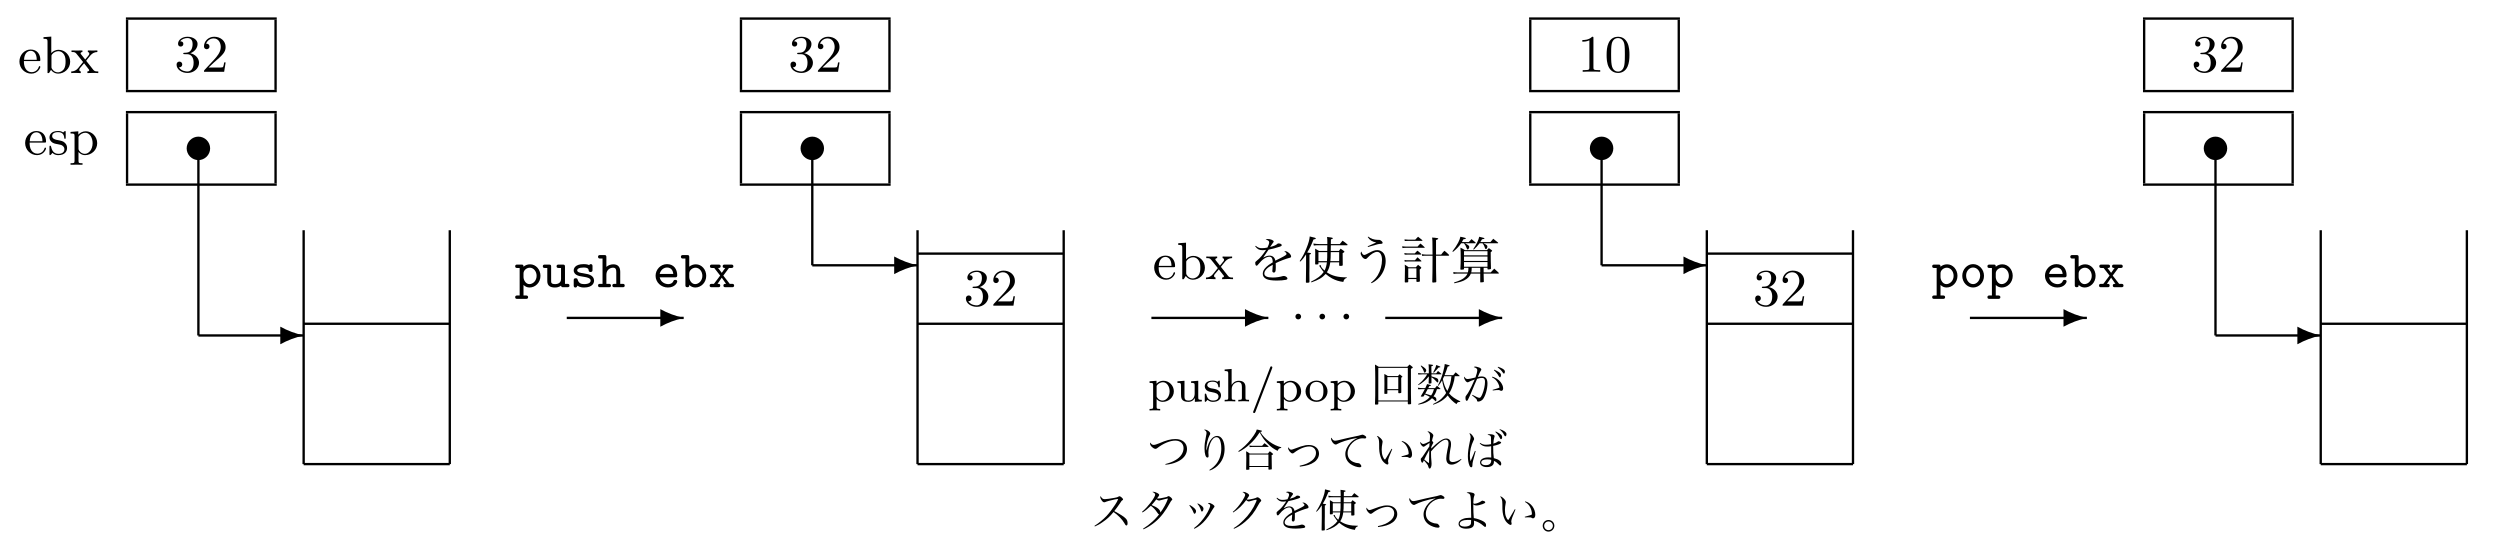 <?xml version="1.0" encoding="UTF-8"?>
<svg xmlns="http://www.w3.org/2000/svg" xmlns:xlink="http://www.w3.org/1999/xlink" width="426pt" height="93pt" viewBox="0 0 426 93" version="1.1">
<defs>
<g>
<symbol overflow="visible" id="glyph0-0">
<path style="stroke:none;" d=""/>
</symbol>
<symbol overflow="visible" id="glyph0-1">
<path style="stroke:none;" d="M 3.594 -2.047 C 3.781 -2.047 3.828 -2.047 3.828 -2.25 C 3.828 -3.172 3.328 -4.016 2.172 -4.016 C 1.109 -4.016 0.266 -3.078 0.266 -1.969 C 0.266 -0.797 1.203 0.094 2.297 0.094 C 3.391 0.094 3.828 -0.859 3.828 -1.062 C 3.828 -1.125 3.781 -1.188 3.703 -1.188 C 3.609 -1.188 3.594 -1.125 3.578 -1.078 C 3.281 -0.172 2.469 -0.156 2.344 -0.156 C 1.906 -0.156 1.547 -0.391 1.344 -0.703 C 1.047 -1.141 1.031 -1.672 1.031 -2.047 Z M 1.047 -2.266 C 1.125 -3.656 1.922 -3.797 2.172 -3.797 C 2.672 -3.797 3.203 -3.422 3.219 -2.266 Z M 1.047 -2.266 "/>
</symbol>
<symbol overflow="visible" id="glyph0-2">
<path style="stroke:none;" d="M 3.078 -3.781 C 3.078 -3.938 3.078 -4.016 2.984 -4.016 C 2.938 -4.016 2.922 -4.016 2.797 -3.906 C 2.781 -3.891 2.703 -3.812 2.641 -3.766 C 2.375 -3.969 2.094 -4.016 1.781 -4.016 C 0.594 -4.016 0.312 -3.359 0.312 -2.906 C 0.312 -2.625 0.438 -2.391 0.641 -2.188 C 0.938 -1.906 1.281 -1.844 1.734 -1.766 C 2.203 -1.672 2.344 -1.656 2.547 -1.5 C 2.641 -1.422 2.859 -1.25 2.859 -0.922 C 2.859 -0.125 1.953 -0.125 1.828 -0.125 C 0.922 -0.125 0.688 -0.891 0.578 -1.375 C 0.547 -1.469 0.531 -1.516 0.438 -1.516 C 0.312 -1.516 0.312 -1.438 0.312 -1.281 L 0.312 -0.141 C 0.312 0.016 0.312 0.094 0.406 0.094 C 0.469 0.094 0.469 0.094 0.641 -0.078 C 0.672 -0.141 0.766 -0.25 0.812 -0.297 C 1.188 0.078 1.609 0.094 1.828 0.094 C 2.938 0.094 3.312 -0.547 3.312 -1.141 C 3.312 -1.547 3.141 -1.797 2.938 -2 C 2.641 -2.297 2.312 -2.359 1.656 -2.484 C 1.422 -2.531 0.766 -2.641 0.766 -3.156 C 0.766 -3.438 0.969 -3.828 1.781 -3.828 C 2.75 -3.828 2.812 -3.078 2.828 -2.859 C 2.844 -2.75 2.844 -2.688 2.953 -2.688 C 3.078 -2.688 3.078 -2.75 3.078 -2.922 Z M 3.078 -3.781 "/>
</symbol>
<symbol overflow="visible" id="glyph0-3">
<path style="stroke:none;" d="M 1.625 -3.016 C 1.922 -3.531 2.422 -3.719 2.797 -3.719 C 3.5 -3.719 4.031 -2.906 4.031 -1.938 C 4.031 -0.922 3.422 -0.125 2.703 -0.125 C 2.297 -0.125 1.953 -0.359 1.734 -0.672 C 1.625 -0.859 1.625 -0.875 1.625 -1.047 Z M 1.625 -0.438 C 1.859 -0.203 2.156 0.094 2.75 0.094 C 3.828 0.094 4.812 -0.766 4.812 -1.938 C 4.812 -3.062 3.922 -3.969 2.875 -3.969 C 2.391 -3.969 1.938 -3.766 1.594 -3.406 L 1.594 -3.969 L 0.266 -3.859 L 0.266 -3.594 C 0.906 -3.594 0.953 -3.531 0.953 -3.141 L 0.953 1.047 C 0.953 1.469 0.859 1.469 0.266 1.469 L 0.266 1.734 C 0.688 1.719 0.859 1.719 1.297 1.719 C 1.719 1.719 1.844 1.719 2.312 1.734 L 2.312 1.469 C 1.719 1.469 1.625 1.469 1.625 1.047 Z M 1.625 -0.438 "/>
</symbol>
<symbol overflow="visible" id="glyph0-4">
<path style="stroke:none;" d="M 1.625 -2.859 C 1.625 -3.031 1.625 -3.047 1.719 -3.188 C 2.031 -3.594 2.469 -3.734 2.812 -3.734 C 3.188 -3.734 3.547 -3.531 3.781 -3.141 C 4.016 -2.766 4.031 -2.234 4.031 -1.953 C 4.031 -1.531 3.984 -1.047 3.75 -0.688 C 3.547 -0.406 3.188 -0.125 2.703 -0.125 C 2.312 -0.125 1.969 -0.344 1.75 -0.672 C 1.625 -0.859 1.625 -0.875 1.625 -1.047 Z M 1.547 -0.547 C 1.828 -0.156 2.266 0.094 2.75 0.094 C 3.828 0.094 4.812 -0.766 4.812 -1.938 C 4.812 -3.062 3.922 -3.969 2.844 -3.969 C 2.234 -3.969 1.812 -3.656 1.594 -3.406 L 1.594 -6.219 L 0.266 -6.125 L 0.266 -5.844 C 0.875 -5.844 0.953 -5.781 0.953 -5.344 L 0.953 0 L 1.203 0 Z M 1.547 -0.547 "/>
</symbol>
<symbol overflow="visible" id="glyph0-5">
<path style="stroke:none;" d="M 2.734 -2.016 C 2.672 -2.094 2.672 -2.109 2.672 -2.109 C 2.672 -2.141 3.375 -2.984 3.438 -3.062 C 3.719 -3.359 4.031 -3.578 4.578 -3.594 L 4.578 -3.859 C 4.312 -3.844 4.078 -3.844 3.812 -3.844 C 3.469 -3.844 3.312 -3.844 2.953 -3.859 L 2.953 -3.594 C 3.078 -3.562 3.203 -3.5 3.203 -3.312 C 3.203 -3.172 3.125 -3.078 3.078 -3.016 L 2.5 -2.312 L 1.797 -3.203 C 1.734 -3.281 1.719 -3.297 1.719 -3.359 C 1.719 -3.469 1.828 -3.578 2.031 -3.594 L 2.031 -3.859 C 1.688 -3.844 1.453 -3.844 1.047 -3.844 C 1.031 -3.844 0.516 -3.844 0.172 -3.859 L 0.172 -3.594 C 0.797 -3.594 0.812 -3.562 1.219 -3.047 L 2.141 -1.891 C 1.953 -1.656 1.469 -1.062 1.281 -0.828 C 0.828 -0.297 0.312 -0.281 0.125 -0.281 L 0.125 0 C 0.391 -0.031 0.625 -0.031 0.891 -0.031 C 1.172 -0.031 1.469 -0.016 1.75 0 L 1.75 -0.281 C 1.531 -0.312 1.5 -0.453 1.5 -0.547 C 1.5 -0.578 1.5 -0.703 1.625 -0.859 C 1.844 -1.141 2.078 -1.406 2.312 -1.672 L 3.016 -0.766 C 3.188 -0.578 3.188 -0.562 3.188 -0.5 C 3.188 -0.406 3.094 -0.281 2.875 -0.281 L 2.875 0 C 3.25 -0.016 3.469 -0.031 3.859 -0.031 C 3.875 -0.031 4.391 -0.031 4.734 0 L 4.734 -0.281 C 4.375 -0.281 4.109 -0.281 3.906 -0.531 Z M 2.734 -2.016 "/>
</symbol>
<symbol overflow="visible" id="glyph0-6">
<path style="stroke:none;" d="M 2.734 -3.156 C 3.562 -3.469 3.969 -4.125 3.969 -4.75 C 3.969 -5.438 3.203 -5.969 2.266 -5.969 C 1.344 -5.969 0.641 -5.438 0.641 -4.766 C 0.641 -4.469 0.828 -4.297 1.094 -4.297 C 1.359 -4.297 1.547 -4.484 1.547 -4.75 C 1.547 -5.062 1.328 -5.188 1.016 -5.188 C 1.25 -5.562 1.797 -5.75 2.25 -5.75 C 2.984 -5.75 3.125 -5.156 3.125 -4.734 C 3.125 -4.469 3.078 -4.031 2.859 -3.688 C 2.578 -3.297 2.266 -3.281 2 -3.25 C 1.781 -3.234 1.766 -3.234 1.688 -3.234 C 1.609 -3.234 1.531 -3.219 1.531 -3.125 C 1.531 -3 1.609 -3 1.766 -3 L 2.172 -3 C 2.953 -3 3.297 -2.375 3.297 -1.531 C 3.297 -0.375 2.688 -0.047 2.234 -0.047 C 2.062 -0.047 1.188 -0.094 0.797 -0.766 C 1.109 -0.719 1.359 -0.938 1.359 -1.25 C 1.359 -1.547 1.141 -1.734 0.875 -1.734 C 0.656 -1.734 0.391 -1.594 0.391 -1.219 C 0.391 -0.422 1.219 0.203 2.266 0.203 C 3.375 0.203 4.219 -0.609 4.219 -1.531 C 4.219 -2.312 3.594 -2.969 2.734 -3.156 Z M 2.734 -3.156 "/>
</symbol>
<symbol overflow="visible" id="glyph0-7">
<path style="stroke:none;" d="M 4.141 -1.594 L 3.891 -1.594 C 3.875 -1.469 3.797 -0.938 3.688 -0.797 C 3.625 -0.719 3.016 -0.719 2.828 -0.719 L 1.234 -0.719 L 2.125 -1.562 C 3.594 -2.828 4.141 -3.312 4.141 -4.219 C 4.141 -5.25 3.297 -5.969 2.188 -5.969 C 1.156 -5.969 0.453 -5.156 0.453 -4.344 C 0.453 -3.891 0.844 -3.844 0.922 -3.844 C 1.125 -3.844 1.391 -3.984 1.391 -4.312 C 1.391 -4.578 1.203 -4.781 0.922 -4.781 C 0.875 -4.781 0.859 -4.781 0.812 -4.766 C 1.031 -5.406 1.609 -5.688 2.094 -5.688 C 3 -5.688 3.312 -4.844 3.312 -4.219 C 3.312 -3.312 2.625 -2.562 2.203 -2.094 L 0.562 -0.328 C 0.453 -0.219 0.453 -0.203 0.453 0 L 3.891 0 Z M 4.141 -1.594 "/>
</symbol>
<symbol overflow="visible" id="glyph0-8">
<path style="stroke:none;" d="M 2.719 -5.734 C 2.719 -5.953 2.719 -5.969 2.5 -5.969 C 1.938 -5.406 1.109 -5.406 0.828 -5.406 L 0.828 -5.125 C 1 -5.125 1.547 -5.125 2.031 -5.359 L 2.031 -0.719 C 2.031 -0.391 2.016 -0.281 1.172 -0.281 L 0.891 -0.281 L 0.891 0 C 1.203 -0.031 2.016 -0.031 2.375 -0.031 C 2.75 -0.031 3.547 -0.031 3.875 0 L 3.875 -0.281 L 3.594 -0.281 C 2.75 -0.281 2.719 -0.391 2.719 -0.719 Z M 2.719 -5.734 "/>
</symbol>
<symbol overflow="visible" id="glyph0-9">
<path style="stroke:none;" d="M 4.25 -2.875 C 4.25 -3.469 4.219 -4.25 3.906 -4.922 C 3.5 -5.766 2.828 -5.969 2.312 -5.969 C 1.766 -5.969 1.078 -5.766 0.688 -4.891 C 0.406 -4.281 0.359 -3.547 0.359 -2.875 C 0.359 -2.281 0.375 -1.422 0.766 -0.703 C 1.188 0.047 1.891 0.203 2.297 0.203 C 2.875 0.203 3.547 -0.047 3.922 -0.875 C 4.188 -1.484 4.25 -2.156 4.25 -2.875 Z M 2.312 -0.031 C 2.031 -0.031 1.391 -0.156 1.219 -1.172 C 1.125 -1.688 1.125 -2.469 1.125 -2.984 C 1.125 -3.594 1.125 -4.297 1.234 -4.797 C 1.422 -5.594 1.984 -5.75 2.297 -5.75 C 2.641 -5.75 3.203 -5.562 3.375 -4.734 C 3.469 -4.25 3.469 -3.547 3.469 -2.984 C 3.469 -2.422 3.469 -1.672 3.375 -1.141 C 3.188 -0.109 2.531 -0.031 2.312 -0.031 Z M 2.312 -0.031 "/>
</symbol>
<symbol overflow="visible" id="glyph1-0">
<path style="stroke:none;" d=""/>
</symbol>
<symbol overflow="visible" id="glyph1-1">
<path style="stroke:none;" d="M 2 0 C 2 -1.094 1.094 -2 0 -2 C -1.094 -2 -2 -1.094 -2 0 C -2 1.094 -1.094 2 0 2 C 1.094 2 2 1.094 2 0 Z M 2 0 "/>
</symbol>
<symbol overflow="visible" id="glyph2-0">
<path style="stroke:none;" d=""/>
</symbol>
<symbol overflow="visible" id="glyph2-1">
<path style="stroke:none;" d="M 9.953 -0.016 C 8.562 -0.312 7.234 -0.812 5.984 -1.5 L 5.984 1.5 C 7.234 0.812 8.562 0.312 9.953 0.016 Z M 9.953 -0.016 "/>
</symbol>
<symbol overflow="visible" id="glyph3-0">
<path style="stroke:none;" d=""/>
</symbol>
<symbol overflow="visible" id="glyph3-1">
<path style="stroke:none;" d="M 1.906 1.984 C 2.031 1.984 2.281 1.984 2.281 1.703 C 2.281 1.406 2.031 1.406 1.906 1.406 L 1.5 1.406 L 1.5 -0.391 C 1.781 -0.109 2.141 0.047 2.531 0.047 C 3.531 0.047 4.391 -0.812 4.391 -1.938 C 4.391 -3 3.625 -3.906 2.625 -3.906 C 2.203 -3.906 1.828 -3.766 1.5 -3.5 C 1.5 -3.828 1.391 -3.859 1.125 -3.859 L 0.453 -3.859 C 0.328 -3.859 0.078 -3.859 0.078 -3.578 C 0.078 -3.281 0.312 -3.281 0.453 -3.281 L 0.844 -3.281 L 0.844 1.406 L 0.453 1.406 C 0.328 1.406 0.078 1.406 0.078 1.688 C 0.078 1.984 0.312 1.984 0.453 1.984 Z M 1.5 -2.359 C 1.5 -2.891 2.031 -3.328 2.578 -3.328 C 3.203 -3.328 3.734 -2.719 3.734 -1.938 C 3.734 -1.141 3.141 -0.531 2.5 -0.531 C 1.859 -0.531 1.5 -1.266 1.5 -1.734 Z M 1.5 -2.359 "/>
</symbol>
<symbol overflow="visible" id="glyph3-2">
<path style="stroke:none;" d="M 3.859 -3.484 C 3.859 -3.781 3.781 -3.859 3.484 -3.859 L 2.797 -3.859 C 2.672 -3.859 2.422 -3.859 2.422 -3.578 C 2.422 -3.281 2.656 -3.281 2.797 -3.281 L 3.188 -3.281 L 3.188 -1.406 C 3.188 -0.641 2.5 -0.531 2.203 -0.531 C 1.5 -0.531 1.5 -0.797 1.5 -1.078 L 1.5 -3.484 C 1.5 -3.781 1.438 -3.859 1.125 -3.859 L 0.453 -3.859 C 0.328 -3.859 0.078 -3.859 0.078 -3.578 C 0.078 -3.281 0.312 -3.281 0.453 -3.281 L 0.844 -3.281 L 0.844 -1.031 C 0.844 -0.188 1.438 0.047 2.141 0.047 C 2.453 0.047 2.812 0 3.188 -0.266 C 3.234 0 3.406 0 3.562 0 L 4.25 0 C 4.375 0 4.625 0 4.625 -0.281 C 4.625 -0.578 4.391 -0.578 4.25 -0.578 L 3.859 -0.578 Z M 3.859 -3.484 "/>
</symbol>
<symbol overflow="visible" id="glyph3-3">
<path style="stroke:none;" d="M 3.844 -3.562 C 3.844 -3.688 3.844 -3.938 3.562 -3.938 C 3.359 -3.938 3.312 -3.828 3.281 -3.766 C 2.938 -3.938 2.5 -3.938 2.344 -3.938 C 0.781 -3.938 0.641 -3.125 0.641 -2.875 C 0.641 -2.391 1 -2.172 1.109 -2.109 C 1.422 -1.922 1.672 -1.875 2.594 -1.734 C 2.828 -1.688 3.531 -1.578 3.531 -1.125 C 3.531 -0.859 3.281 -0.531 2.406 -0.531 C 1.859 -0.531 1.5 -0.719 1.328 -1.25 C 1.266 -1.438 1.234 -1.531 0.984 -1.531 C 0.641 -1.531 0.641 -1.328 0.641 -1.141 L 0.641 -0.328 C 0.641 -0.203 0.641 0.047 0.938 0.047 C 1.062 0.047 1.188 -0.016 1.266 -0.266 C 1.719 0.047 2.234 0.047 2.406 0.047 C 3.906 0.047 4.109 -0.781 4.109 -1.125 C 4.109 -1.562 3.844 -1.844 3.625 -1.984 C 3.266 -2.203 3.047 -2.25 2.203 -2.391 C 1.828 -2.438 1.234 -2.531 1.234 -2.875 C 1.234 -3.109 1.516 -3.359 2.328 -3.359 C 3.141 -3.359 3.172 -3.047 3.188 -2.859 C 3.203 -2.594 3.438 -2.594 3.516 -2.594 C 3.844 -2.594 3.844 -2.812 3.844 -2.984 Z M 3.844 -3.562 "/>
</symbol>
<symbol overflow="visible" id="glyph3-4">
<path style="stroke:none;" d="M 3.859 -2.625 C 3.859 -3.5 3.422 -3.906 2.688 -3.906 C 2.266 -3.906 1.844 -3.766 1.5 -3.469 L 1.5 -5.109 C 1.5 -5.406 1.438 -5.484 1.125 -5.484 L 0.453 -5.484 C 0.328 -5.484 0.078 -5.484 0.078 -5.188 C 0.078 -4.891 0.312 -4.891 0.453 -4.891 L 0.844 -4.891 L 0.844 -0.578 L 0.453 -0.578 C 0.328 -0.578 0.078 -0.578 0.078 -0.297 C 0.078 0 0.312 0 0.453 0 L 1.906 0 C 2.031 0 2.281 0 2.281 -0.281 C 2.281 -0.578 2.031 -0.578 1.906 -0.578 L 1.5 -0.578 L 1.5 -2.141 C 1.5 -3.016 2.188 -3.328 2.625 -3.328 C 3.062 -3.328 3.188 -3.109 3.188 -2.578 L 3.188 -0.578 L 2.906 -0.578 C 2.781 -0.578 2.516 -0.578 2.516 -0.297 C 2.516 0 2.766 0 2.906 0 L 4.25 0 C 4.375 0 4.625 0 4.625 -0.281 C 4.625 -0.578 4.391 -0.578 4.25 -0.578 L 3.859 -0.578 Z M 3.859 -2.625 "/>
</symbol>
<symbol overflow="visible" id="glyph3-5">
<path style="stroke:none;" d="M 3.781 -1.688 C 3.969 -1.688 4.156 -1.688 4.156 -2.031 C 4.156 -3.078 3.578 -3.938 2.422 -3.938 C 1.328 -3.938 0.469 -3.016 0.469 -1.953 C 0.469 -0.844 1.406 0.047 2.562 0.047 C 3.766 0.047 4.156 -0.766 4.156 -0.984 C 4.156 -1.172 4.031 -1.25 3.828 -1.25 C 3.703 -1.25 3.594 -1.25 3.5 -1.047 C 3.297 -0.531 2.719 -0.531 2.625 -0.531 C 2.094 -0.531 1.344 -0.844 1.172 -1.688 Z M 1.172 -2.266 C 1.344 -3 1.906 -3.359 2.422 -3.359 C 3.047 -3.359 3.422 -2.938 3.484 -2.266 Z M 1.172 -2.266 "/>
</symbol>
<symbol overflow="visible" id="glyph3-6">
<path style="stroke:none;" d="M 1.5 -5.109 C 1.5 -5.406 1.438 -5.484 1.125 -5.484 L 0.453 -5.484 C 0.328 -5.484 0.078 -5.484 0.078 -5.188 C 0.078 -4.891 0.312 -4.891 0.453 -4.891 L 0.844 -4.891 L 0.844 -0.391 C 0.844 -0.203 0.844 0 1.172 0 C 1.5 0 1.5 -0.203 1.5 -0.391 C 1.781 -0.109 2.141 0.047 2.531 0.047 C 3.531 0.047 4.391 -0.812 4.391 -1.938 C 4.391 -3 3.625 -3.906 2.625 -3.906 C 2.203 -3.906 1.828 -3.766 1.5 -3.5 Z M 1.5 -2.359 C 1.5 -2.891 2.031 -3.328 2.578 -3.328 C 3.203 -3.328 3.734 -2.719 3.734 -1.938 C 3.734 -1.141 3.141 -0.531 2.5 -0.531 C 1.859 -0.531 1.5 -1.266 1.5 -1.734 Z M 1.5 -2.359 "/>
</symbol>
<symbol overflow="visible" id="glyph3-7">
<path style="stroke:none;" d="M 2.594 -1.984 L 3.562 -3.281 L 3.922 -3.281 C 4.062 -3.281 4.312 -3.281 4.312 -3.562 C 4.312 -3.859 4.078 -3.859 3.922 -3.859 L 2.859 -3.859 C 2.719 -3.859 2.484 -3.859 2.484 -3.578 C 2.484 -3.281 2.703 -3.281 2.922 -3.281 L 2.328 -2.453 L 1.703 -3.281 C 1.922 -3.281 2.141 -3.281 2.141 -3.578 C 2.141 -3.859 1.891 -3.859 1.766 -3.859 L 0.688 -3.859 C 0.562 -3.859 0.312 -3.859 0.312 -3.578 C 0.312 -3.281 0.547 -3.281 0.688 -3.281 L 1.047 -3.281 L 2.062 -1.984 L 1 -0.578 L 0.641 -0.578 C 0.5 -0.578 0.266 -0.578 0.266 -0.281 C 0.266 0 0.5 0 0.641 0 L 1.703 0 C 1.844 0 2.078 0 2.078 -0.281 C 2.078 -0.578 1.875 -0.578 1.609 -0.578 L 2.328 -1.625 L 3.062 -0.578 C 2.828 -0.578 2.609 -0.578 2.609 -0.281 C 2.609 0 2.859 0 2.984 0 L 4.047 0 C 4.188 0 4.438 0 4.438 -0.281 C 4.438 -0.578 4.203 -0.578 4.047 -0.578 L 3.688 -0.578 Z M 2.594 -1.984 "/>
</symbol>
<symbol overflow="visible" id="glyph3-8">
<path style="stroke:none;" d="M 4.203 -1.938 C 4.203 -3.047 3.359 -3.938 2.344 -3.938 C 1.344 -3.938 0.5 -3.047 0.5 -1.938 C 0.5 -0.828 1.344 0.047 2.344 0.047 C 3.359 0.047 4.203 -0.828 4.203 -1.938 Z M 2.344 -0.531 C 1.688 -0.531 1.156 -1.188 1.156 -2 C 1.156 -2.797 1.734 -3.359 2.344 -3.359 C 2.984 -3.359 3.547 -2.797 3.547 -2 C 3.547 -1.188 3 -0.531 2.344 -0.531 Z M 2.344 -0.531 "/>
</symbol>
<symbol overflow="visible" id="glyph4-0">
<path style="stroke:none;" d=""/>
</symbol>
<symbol overflow="visible" id="glyph4-1">
<path style="stroke:none;" d="M 1.766 -2.25 C 1.766 -2.516 1.547 -2.734 1.281 -2.734 C 1 -2.734 0.797 -2.516 0.797 -2.25 C 0.797 -1.984 1 -1.766 1.281 -1.766 C 1.547 -1.766 1.766 -1.984 1.766 -2.25 Z M 1.766 -2.25 "/>
</symbol>
<symbol overflow="visible" id="glyph5-0">
<path style="stroke:none;" d="M 0.859 -7.422 L 0.859 0.859 L 7.766 0.859 L 7.766 -7.422 Z M 7.031 -6.969 L 4.328 -3.625 L 1.609 -6.969 Z M 7.312 0.062 L 4.609 -3.266 L 7.312 -6.609 Z M 1.609 0.406 L 4.328 -2.922 L 7.016 0.406 Z M 1.312 0.078 L 1.312 -6.625 L 4.031 -3.266 Z M 1.312 0.078 "/>
</symbol>
<symbol overflow="visible" id="glyph5-1">
<path style="stroke:none;" d="M 1.25 -5.609 C 1.641 -5.094 1.953 -4.938 2.531 -4.938 C 2.719 -4.938 2.828 -4.953 3.109 -5 C 2.5 -4.078 2.125 -3.625 1.516 -3.141 C 1.266 -2.938 1.266 -2.938 1.266 -2.75 C 1.266 -2.469 1.359 -2.297 1.484 -2.297 C 1.578 -2.297 1.641 -2.344 1.812 -2.562 C 2.438 -3.359 3.109 -3.828 3.688 -3.828 C 3.875 -3.828 4.047 -3.719 4.125 -3.562 C 4.203 -3.375 4.234 -3.25 4.25 -2.875 C 3.672 -2.531 3.391 -2.328 3.172 -2.109 C 2.75 -1.703 2.547 -1.344 2.547 -0.938 C 2.547 -0.516 2.75 -0.219 3.188 -0.016 C 3.531 0.141 4.125 0.234 4.938 0.234 C 5.484 0.234 6.125 0.188 6.484 0.109 C 6.656 0.078 6.75 -0.016 6.75 -0.125 C 6.75 -0.312 6.422 -0.547 6.156 -0.547 C 6.109 -0.547 6.047 -0.547 5.984 -0.531 C 5.453 -0.375 4.859 -0.281 4.25 -0.281 C 3.281 -0.281 2.812 -0.516 2.812 -0.969 C 2.812 -1.234 2.953 -1.5 3.234 -1.781 C 3.453 -2 3.703 -2.172 4.25 -2.453 C 4.234 -2.078 4.219 -1.781 4.188 -1.531 C 4.172 -1.469 4.172 -1.438 4.172 -1.391 C 4.172 -1.234 4.281 -1.125 4.453 -1.125 C 4.547 -1.125 4.656 -1.203 4.688 -1.297 C 4.734 -1.375 4.766 -1.641 4.766 -2.031 C 4.766 -2.406 4.766 -2.453 4.75 -2.734 C 5.422 -3.078 6.547 -3.5 7.062 -3.625 C 7.312 -3.672 7.375 -3.734 7.375 -3.891 C 7.375 -4.234 6.781 -4.766 6.406 -4.766 C 6.344 -4.766 6.297 -4.75 6.203 -4.703 C 6.453 -4.609 6.594 -4.453 6.594 -4.297 C 6.594 -4.156 6.391 -4.016 5.531 -3.578 C 4.844 -3.219 4.844 -3.219 4.688 -3.156 C 4.609 -3.672 4.234 -4.016 3.719 -4.016 C 3.391 -4.016 3.094 -3.922 2.609 -3.672 C 2.781 -3.906 2.844 -4 3.078 -4.359 C 3.281 -4.672 3.375 -4.828 3.531 -5.031 C 4.234 -5.172 4.656 -5.281 5.422 -5.531 C 5.672 -5.609 5.781 -5.703 5.781 -5.797 C 5.781 -5.969 5.547 -6.094 5.203 -6.094 C 5.156 -6.094 5.094 -6.078 5.047 -6.031 C 4.766 -5.781 4.531 -5.688 3.797 -5.484 C 3.859 -5.562 3.859 -5.562 4.016 -5.812 C 4.094 -5.906 4.188 -6.062 4.266 -6.172 C 4.375 -6.297 4.406 -6.359 4.406 -6.422 C 4.406 -6.516 4.312 -6.609 4.094 -6.703 C 3.875 -6.797 3.625 -6.844 3.422 -6.844 C 3.266 -6.844 3.188 -6.828 3.031 -6.75 C 3.484 -6.641 3.641 -6.5 3.641 -6.266 C 3.641 -6.078 3.531 -5.766 3.344 -5.391 C 2.953 -5.312 2.703 -5.281 2.422 -5.281 C 1.953 -5.281 1.766 -5.359 1.344 -5.688 Z M 1.25 -5.609 "/>
</symbol>
<symbol overflow="visible" id="glyph5-2">
<path style="stroke:none;" d="M 3.5 -2.281 C 3.578 -2.234 3.594 -2.203 3.672 -2.078 C 4.016 -1.562 4.078 -1.484 4.297 -1.219 C 3.859 -0.594 3.266 -0.141 2.141 0.422 L 2.203 0.547 C 3.422 0.125 4.047 -0.234 4.641 -0.891 C 4.984 -0.594 5.344 -0.344 5.734 -0.125 C 6.359 0.203 6.922 0.375 7.641 0.469 C 7.75 0.047 7.875 -0.094 8.234 -0.219 L 8.234 -0.312 C 6.734 -0.312 5.734 -0.562 4.844 -1.172 C 5.172 -1.703 5.312 -2.125 5.422 -2.875 L 6.938 -2.875 L 6.938 -2.375 C 6.938 -2.281 6.984 -2.266 7.109 -2.266 C 7.453 -2.266 7.547 -2.297 7.547 -2.422 C 7.531 -3.25 7.531 -3.25 7.531 -4.438 C 7.766 -4.547 7.828 -4.609 7.828 -4.688 C 7.828 -4.719 7.812 -4.75 7.734 -4.812 C 7.5 -4.984 7.438 -5.031 7.188 -5.203 C 7.094 -5.078 7 -4.953 6.891 -4.812 L 5.5 -4.812 L 5.516 -5.781 L 8.266 -5.781 C 8.328 -5.781 8.375 -5.812 8.375 -5.844 C 8.375 -5.875 8.359 -5.906 8.312 -5.953 C 7.984 -6.234 7.875 -6.312 7.516 -6.562 C 7.359 -6.375 7.203 -6.188 7.047 -5.984 L 5.516 -5.984 C 5.516 -6.281 5.516 -6.359 5.531 -6.781 C 5.766 -6.844 5.859 -6.906 5.859 -6.969 C 5.859 -7 5.828 -7.031 5.797 -7.047 C 5.703 -7.094 5.656 -7.094 4.875 -7.203 C 4.906 -6.859 4.922 -6.719 4.922 -6.375 L 4.922 -5.984 L 3.641 -5.984 C 3.219 -5.984 2.906 -6.016 2.547 -6.078 L 2.609 -5.734 C 2.938 -5.781 3.125 -5.781 3.656 -5.781 L 4.922 -5.781 L 4.906 -4.812 L 3.516 -4.812 C 3.219 -5 3.125 -5.047 2.844 -5.203 C 2.859 -4.875 2.859 -4.766 2.859 -4.422 C 2.859 -3.578 2.859 -3.109 2.844 -2.625 C 2.844 -2.531 2.875 -2.5 2.984 -2.5 C 3.312 -2.5 3.406 -2.531 3.406 -2.641 L 3.406 -2.875 L 4.844 -2.875 C 4.781 -2.312 4.656 -1.875 4.453 -1.469 C 4.016 -1.844 3.797 -2.141 3.797 -2.375 C 3.797 -2.375 3.797 -2.391 3.797 -2.422 Z M 4.906 -4.609 C 4.906 -3.797 4.906 -3.641 4.859 -3.078 L 3.406 -3.078 L 3.406 -4.609 Z M 6.938 -4.609 L 6.938 -3.078 L 5.438 -3.078 C 5.484 -3.547 5.484 -3.547 5.5 -4.609 Z M 0.312 -3 C 0.75 -3.422 0.875 -3.594 1.297 -4.219 L 1.297 -1.938 C 1.297 -1.344 1.297 -0.812 1.266 0.453 C 1.266 0.594 1.281 0.609 1.469 0.609 C 1.781 0.609 1.875 0.562 1.875 0.453 C 1.859 -0.719 1.859 -0.719 1.859 -0.969 L 1.875 -2.062 L 1.875 -4.188 C 2.047 -4.25 2.141 -4.297 2.141 -4.359 C 2.141 -4.453 2 -4.484 1.484 -4.547 C 1.938 -5.266 2.188 -5.797 2.562 -6.766 C 2.844 -6.812 2.953 -6.844 2.953 -6.938 C 2.953 -7.031 2.828 -7.078 1.922 -7.281 C 1.875 -6.734 1.719 -6.141 1.359 -5.266 C 1.031 -4.406 0.672 -3.75 0.203 -3.078 Z M 0.312 -3 "/>
</symbol>
<symbol overflow="visible" id="glyph5-3">
<path style="stroke:none;" d="M 3.172 -7.188 C 3.5 -6.656 3.922 -6.391 4.625 -6.25 C 4.422 -6.172 3.828 -5.906 3.172 -5.609 L 3.219 -5.484 C 5 -6 5 -6 5.359 -6.016 C 5.594 -6.016 5.719 -6.078 5.719 -6.203 C 5.719 -6.281 5.656 -6.391 5.531 -6.5 C 5.359 -6.641 5.25 -6.703 5.078 -6.703 L 4.875 -6.703 C 4.266 -6.703 3.688 -6.906 3.266 -7.25 Z M 3.812 0.688 C 4.297 0.469 4.75 0.141 5.172 -0.328 C 5.844 -1.094 6.234 -2.094 6.234 -3.109 C 6.234 -3.625 6.109 -4.078 5.906 -4.375 C 5.656 -4.734 5.234 -4.953 4.844 -4.953 C 4.406 -4.953 4.109 -4.859 3.375 -4.469 C 2.938 -4.219 2.703 -4.125 2.594 -4.125 C 2.359 -4.125 2.188 -4.344 2.109 -4.719 C 2.016 -4.594 1.969 -4.516 1.969 -4.406 C 1.969 -4.25 2.062 -4.031 2.203 -3.828 C 2.391 -3.578 2.594 -3.438 2.781 -3.438 C 2.922 -3.438 2.969 -3.469 3.125 -3.641 C 3.719 -4.281 4.328 -4.656 4.781 -4.656 C 5.297 -4.656 5.609 -4.125 5.609 -3.281 C 5.609 -2.391 5.328 -1.391 4.875 -0.656 C 4.578 -0.188 4.25 0.172 3.734 0.594 Z M 3.812 0.688 "/>
</symbol>
<symbol overflow="visible" id="glyph5-4">
<path style="stroke:none;" d="M 6.188 -4.188 C 6.188 -5.656 6.188 -5.656 6.188 -6.672 C 6.516 -6.797 6.562 -6.828 6.562 -6.906 C 6.562 -6.984 6.422 -7.016 5.969 -7.062 C 5.875 -7.062 5.719 -7.078 5.516 -7.094 C 5.578 -6.719 5.578 -6.625 5.594 -4.188 L 4.531 -4.188 C 4.266 -4.188 4.016 -4.219 3.781 -4.266 L 3.828 -3.953 C 4.094 -4 4.203 -4 4.531 -4 L 5.594 -4 C 5.594 -3.766 5.594 -3.516 5.594 -3.438 C 5.594 -1.875 5.578 -0.562 5.547 0.453 C 5.547 0.547 5.594 0.578 5.719 0.578 C 5.875 0.578 6.094 0.547 6.156 0.531 C 6.203 0.516 6.234 0.469 6.234 0.406 C 6.188 -1.266 6.188 -1.594 6.188 -4 L 8.312 -4 C 8.359 -4 8.422 -4.031 8.422 -4.078 C 8.422 -4.109 8.406 -4.156 8.359 -4.188 C 8.062 -4.484 7.953 -4.578 7.609 -4.844 C 7.359 -4.578 7.281 -4.484 7.062 -4.188 Z M 0.859 -6.5 C 1.094 -6.516 1.203 -6.531 1.453 -6.531 L 3.797 -6.531 C 3.844 -6.531 3.875 -6.562 3.875 -6.594 C 3.875 -6.609 3.859 -6.625 3.828 -6.672 C 3.531 -6.922 3.438 -7 3.125 -7.234 C 2.922 -7.031 2.859 -6.953 2.641 -6.734 L 1.453 -6.734 C 1.281 -6.734 1 -6.75 0.812 -6.781 Z M 0.469 -5.297 C 0.719 -5.344 0.828 -5.344 1.125 -5.344 L 4.203 -5.344 C 4.219 -5.344 4.266 -5.375 4.266 -5.406 C 4.266 -5.422 4.25 -5.438 4.219 -5.469 C 3.938 -5.734 3.844 -5.828 3.516 -6.078 C 3.312 -5.859 3.25 -5.781 3.031 -5.547 L 1.172 -5.547 C 0.938 -5.547 0.656 -5.578 0.422 -5.609 Z M 0.844 -4.172 C 1.094 -4.188 1.203 -4.188 1.453 -4.188 L 3.609 -4.188 C 3.641 -4.188 3.688 -4.219 3.688 -4.25 C 3.688 -4.266 3.672 -4.297 3.641 -4.328 C 3.375 -4.578 3.297 -4.656 3 -4.859 C 2.812 -4.672 2.766 -4.594 2.562 -4.391 L 1.453 -4.391 C 1.234 -4.391 1.062 -4.406 0.781 -4.453 Z M 0.859 -2.984 C 1.125 -3.016 1.266 -3.016 1.453 -3.016 L 3.625 -3.016 C 3.672 -3.016 3.703 -3.047 3.703 -3.078 C 3.703 -3.094 3.688 -3.125 3.641 -3.172 C 3.391 -3.422 3.297 -3.5 3.031 -3.734 C 2.844 -3.516 2.781 -3.438 2.594 -3.219 L 1.453 -3.219 C 1.172 -3.219 1.031 -3.219 0.812 -3.281 Z M 1.453 -0.016 L 2.844 -0.016 L 2.844 0.359 C 2.844 0.438 2.891 0.469 2.984 0.469 C 3.094 0.469 3.266 0.453 3.344 0.438 C 3.406 0.406 3.422 0.375 3.438 0.297 C 3.422 0.031 3.406 -0.766 3.406 -1.406 C 3.406 -1.469 3.406 -1.547 3.406 -1.641 C 3.578 -1.766 3.672 -1.875 3.672 -1.922 C 3.672 -1.938 3.672 -1.953 3.656 -1.984 C 3.656 -2 3.641 -2.016 3.641 -2.031 L 3.125 -2.453 C 3 -2.312 2.875 -2.172 2.75 -2.031 L 1.516 -2.031 C 1.234 -2.25 1.141 -2.297 0.859 -2.484 C 0.875 -2.188 0.891 -2.078 0.891 -1.828 C 0.891 -1.031 0.875 0.031 0.859 0.453 C 0.859 0.547 0.891 0.562 1 0.562 C 1.375 0.562 1.453 0.547 1.453 0.406 Z M 1.453 -1.844 L 2.844 -1.844 L 2.844 -0.219 L 1.453 -0.219 Z M 1.453 -1.844 "/>
</symbol>
<symbol overflow="visible" id="glyph5-5">
<path style="stroke:none;" d="M 3.078 -1.938 C 3.078 -1.875 3.078 -1.828 3.078 -1.797 C 3.078 -1.578 3.047 -1.375 2.984 -1.156 L 1.281 -1.156 C 0.969 -1.156 0.781 -1.172 0.5 -1.219 L 0.547 -0.891 C 0.781 -0.938 0.969 -0.953 1.266 -0.953 L 2.922 -0.953 C 2.781 -0.641 2.625 -0.453 2.312 -0.203 C 1.938 0.094 1.469 0.297 0.625 0.562 L 0.688 0.703 C 1.531 0.531 1.953 0.391 2.328 0.219 C 2.938 -0.094 3.297 -0.453 3.5 -0.953 L 5.094 -0.953 L 5.094 -0.844 C 5.094 0.141 5.094 0.141 5.094 0.453 C 5.094 0.531 5.109 0.547 5.188 0.547 C 5.516 0.547 5.703 0.5 5.703 0.438 C 5.703 0.422 5.703 0.422 5.703 0.406 C 5.672 -0.281 5.672 -0.484 5.672 -0.844 L 5.672 -0.953 L 8.188 -0.953 C 8.234 -0.953 8.266 -0.984 8.266 -1.016 C 8.266 -1.031 8.266 -1.062 8.25 -1.078 C 7.922 -1.391 7.812 -1.484 7.484 -1.797 C 7.219 -1.531 7.141 -1.438 6.875 -1.156 L 5.672 -1.156 L 5.672 -1.938 L 6.328 -1.938 L 6.328 -1.75 C 6.328 -1.688 6.359 -1.656 6.438 -1.656 C 6.578 -1.656 6.797 -1.688 6.859 -1.719 C 6.906 -1.734 6.922 -1.766 6.922 -1.828 C 6.891 -2.766 6.875 -3.578 6.875 -4.594 C 7.078 -4.734 7.125 -4.797 7.125 -4.844 C 7.125 -4.875 7.094 -4.906 7.031 -4.953 C 6.828 -5.109 6.766 -5.156 6.562 -5.297 C 6.422 -5.156 6.375 -5.109 6.234 -4.953 L 2.484 -4.953 C 2.172 -5.156 2.062 -5.203 1.719 -5.375 C 1.75 -5.031 1.766 -4.422 1.766 -3.5 C 1.766 -2.828 1.75 -2.547 1.703 -1.703 C 1.703 -1.641 1.734 -1.625 1.828 -1.625 C 2.016 -1.625 2.125 -1.625 2.25 -1.656 C 2.312 -1.672 2.312 -1.688 2.328 -1.75 L 2.328 -1.938 Z M 5.094 -1.938 L 5.094 -1.156 L 3.562 -1.156 C 3.625 -1.391 3.625 -1.516 3.641 -1.938 Z M 2.328 -4.062 L 2.328 -4.766 L 6.328 -4.766 L 6.328 -4.062 Z M 6.328 -3.859 L 6.328 -3.109 L 2.328 -3.109 L 2.328 -3.859 Z M 6.328 -2.922 L 6.328 -2.125 L 2.328 -2.125 L 2.328 -2.922 Z M 1.969 -6.328 C 2.062 -6.484 2.094 -6.562 2.203 -6.781 C 2.547 -6.844 2.641 -6.875 2.641 -6.953 C 2.641 -7.016 2.547 -7.047 2.156 -7.141 C 2.047 -7.156 1.906 -7.188 1.703 -7.234 C 1.641 -6.906 1.562 -6.688 1.344 -6.25 C 1.062 -5.734 0.812 -5.328 0.344 -4.734 L 0.453 -4.656 C 1.047 -5.141 1.438 -5.531 1.844 -6.125 L 2.328 -6.125 C 2.547 -5.828 2.641 -5.656 2.781 -5.281 C 2.828 -5.125 2.875 -5.062 2.953 -5.062 C 3.078 -5.062 3.219 -5.312 3.219 -5.5 C 3.219 -5.625 3.125 -5.75 2.938 -5.859 C 2.844 -5.922 2.844 -5.922 2.5 -6.125 L 4.234 -6.125 C 4.281 -6.125 4.328 -6.156 4.328 -6.188 C 4.328 -6.188 4.312 -6.219 4.297 -6.25 C 4 -6.5 3.906 -6.578 3.609 -6.828 C 3.344 -6.547 3.344 -6.547 3.141 -6.328 Z M 5.109 -6.328 C 5.219 -6.5 5.266 -6.562 5.391 -6.797 C 5.703 -6.844 5.812 -6.875 5.812 -6.938 C 5.812 -7.016 5.812 -7.016 4.922 -7.234 C 4.781 -6.625 4.469 -5.953 3.891 -5.109 L 4 -5.047 C 4.422 -5.438 4.656 -5.688 4.984 -6.125 L 5.484 -6.125 C 5.688 -5.859 5.781 -5.672 5.875 -5.375 C 5.938 -5.172 5.984 -5.125 6.062 -5.125 C 6.172 -5.125 6.312 -5.359 6.312 -5.547 C 6.312 -5.75 6.234 -5.828 5.625 -6.125 L 8.094 -6.125 C 8.141 -6.125 8.156 -6.156 8.156 -6.172 C 8.156 -6.188 8.156 -6.203 8.109 -6.25 C 7.766 -6.531 7.656 -6.625 7.312 -6.891 C 7.109 -6.656 7.031 -6.578 6.828 -6.328 Z M 5.109 -6.328 "/>
</symbol>
<symbol overflow="visible" id="glyph6-0">
<path style="stroke:none;" d=""/>
</symbol>
<symbol overflow="visible" id="glyph6-1">
<path style="stroke:none;" d="M 2.094 1.281 C 1.578 1.281 1.484 1.281 1.484 0.922 L 1.484 -0.391 C 1.859 0.016 2.266 0.078 2.531 0.078 C 3.531 0.078 4.422 -0.703 4.422 -1.719 C 4.422 -2.719 3.609 -3.516 2.641 -3.516 C 2.328 -3.516 1.875 -3.438 1.469 -3.016 L 1.469 -3.516 L 0.281 -3.422 L 0.281 -3.156 C 0.844 -3.156 0.891 -3.109 0.891 -2.781 L 0.891 0.922 C 0.891 1.281 0.781 1.281 0.281 1.281 L 0.281 1.547 C 0.625 1.516 0.969 1.516 1.188 1.516 C 1.422 1.516 1.75 1.516 2.094 1.547 Z M 1.484 -2.656 C 1.672 -2.969 2.078 -3.266 2.578 -3.266 C 3.188 -3.266 3.703 -2.594 3.703 -1.719 C 3.703 -0.812 3.125 -0.141 2.484 -0.141 C 2.203 -0.141 1.844 -0.266 1.578 -0.656 C 1.484 -0.797 1.484 -0.812 1.484 -0.953 Z M 1.484 -2.656 "/>
</symbol>
<symbol overflow="visible" id="glyph6-2">
<path style="stroke:none;" d="M 2.656 -3.422 L 2.656 -3.156 C 3.203 -3.156 3.266 -3.109 3.266 -2.719 L 3.266 -1.328 C 3.266 -0.641 2.859 -0.141 2.25 -0.141 C 1.562 -0.141 1.531 -0.484 1.531 -0.891 L 1.531 -3.516 L 0.328 -3.422 L 0.328 -3.156 C 0.938 -3.156 0.938 -3.141 0.938 -2.438 L 0.938 -1.234 C 0.938 -0.656 0.938 0.078 2.203 0.078 C 2.953 0.078 3.25 -0.5 3.281 -0.562 L 3.297 -0.562 L 3.297 0.078 L 4.484 0 L 4.484 -0.266 C 3.938 -0.266 3.875 -0.312 3.875 -0.703 L 3.875 -3.516 Z M 2.656 -3.422 "/>
</symbol>
<symbol overflow="visible" id="glyph6-3">
<path style="stroke:none;" d="M 2.844 -3.344 C 2.844 -3.469 2.844 -3.547 2.734 -3.547 C 2.688 -3.547 2.672 -3.547 2.547 -3.422 C 2.531 -3.422 2.453 -3.344 2.438 -3.344 C 2.422 -3.344 2.406 -3.344 2.359 -3.375 C 2.234 -3.469 2 -3.547 1.641 -3.547 C 0.531 -3.547 0.281 -2.953 0.281 -2.562 C 0.281 -2.172 0.578 -1.938 0.594 -1.906 C 0.922 -1.672 1.094 -1.641 1.641 -1.547 C 2.016 -1.469 2.625 -1.359 2.625 -0.828 C 2.625 -0.516 2.422 -0.141 1.688 -0.141 C 0.875 -0.141 0.641 -0.766 0.547 -1.188 C 0.516 -1.297 0.5 -1.328 0.406 -1.328 C 0.281 -1.328 0.281 -1.266 0.281 -1.109 L 0.281 -0.125 C 0.281 0 0.281 0.078 0.375 0.078 C 0.438 0.078 0.438 0.078 0.578 -0.078 C 0.625 -0.125 0.703 -0.219 0.75 -0.266 C 1.109 0.062 1.484 0.078 1.688 0.078 C 2.703 0.078 3.047 -0.5 3.047 -1.031 C 3.047 -1.406 2.828 -1.969 1.875 -2.141 C 1.812 -2.156 1.359 -2.234 1.328 -2.234 C 1.078 -2.297 0.703 -2.469 0.703 -2.781 C 0.703 -3.016 0.891 -3.359 1.641 -3.359 C 2.531 -3.359 2.578 -2.703 2.594 -2.484 C 2.594 -2.422 2.656 -2.391 2.703 -2.391 C 2.844 -2.391 2.844 -2.453 2.844 -2.594 Z M 2.844 -3.344 "/>
</symbol>
<symbol overflow="visible" id="glyph6-4">
<path style="stroke:none;" d="M 3.875 -2.422 C 3.875 -3.078 3.562 -3.516 2.734 -3.516 C 2.031 -3.516 1.672 -3.062 1.516 -2.812 L 1.516 -5.531 L 0.328 -5.438 L 0.328 -5.172 C 0.875 -5.172 0.938 -5.125 0.938 -4.734 L 0.938 -0.625 C 0.938 -0.266 0.844 -0.266 0.328 -0.266 L 0.328 0 C 0.672 -0.031 1.016 -0.031 1.234 -0.031 C 1.469 -0.031 1.797 -0.031 2.141 0 L 2.141 -0.266 C 1.641 -0.266 1.531 -0.266 1.531 -0.625 L 1.531 -2.062 C 1.531 -2.906 2.172 -3.297 2.656 -3.297 C 3.141 -3.297 3.266 -2.953 3.266 -2.453 L 3.266 -0.625 C 3.266 -0.266 3.172 -0.266 2.656 -0.266 L 2.656 0 C 3 -0.031 3.359 -0.031 3.562 -0.031 C 3.797 -0.031 4.141 -0.031 4.484 0 L 4.484 -0.266 C 3.969 -0.266 3.875 -0.266 3.875 -0.625 Z M 3.875 -2.422 "/>
</symbol>
<symbol overflow="visible" id="glyph6-5">
<path style="stroke:none;" d="M 3.719 -5.656 C 3.75 -5.75 3.75 -5.781 3.75 -5.797 C 3.75 -5.891 3.672 -5.969 3.562 -5.969 C 3.438 -5.969 3.406 -5.875 3.375 -5.781 L 0.516 1.672 C 0.469 1.766 0.469 1.797 0.469 1.812 C 0.469 1.906 0.547 1.984 0.656 1.984 C 0.781 1.984 0.812 1.891 0.859 1.797 Z M 3.719 -5.656 "/>
</symbol>
<symbol overflow="visible" id="glyph6-6">
<path style="stroke:none;" d="M 3.984 -1.703 C 3.984 -2.688 3.156 -3.547 2.109 -3.547 C 1.062 -3.547 0.234 -2.688 0.234 -1.703 C 0.234 -0.703 1.094 0.078 2.109 0.078 C 3.141 0.078 3.984 -0.703 3.984 -1.703 Z M 2.109 -0.172 C 1.688 -0.172 1.344 -0.375 1.172 -0.656 C 0.969 -0.984 0.953 -1.375 0.953 -1.766 C 0.953 -2.078 0.953 -2.547 1.188 -2.891 C 1.406 -3.172 1.734 -3.328 2.109 -3.328 C 2.531 -3.328 2.875 -3.125 3.047 -2.859 C 3.266 -2.516 3.281 -2.094 3.281 -1.766 C 3.281 -1.406 3.266 -0.969 3.031 -0.625 C 2.828 -0.312 2.469 -0.172 2.109 -0.172 Z M 2.109 -0.172 "/>
</symbol>
<symbol overflow="visible" id="glyph7-0">
<path style="stroke:none;" d="M 0.766 -6.594 L 0.766 0.766 L 6.906 0.766 L 6.906 -6.594 Z M 6.25 -6.203 L 3.844 -3.234 L 1.422 -6.203 Z M 6.5 0.062 L 4.094 -2.906 L 6.5 -5.875 Z M 1.438 0.375 L 3.844 -2.594 L 6.25 0.375 Z M 1.172 0.062 L 1.172 -5.891 L 3.578 -2.906 Z M 1.172 0.062 "/>
</symbol>
<symbol overflow="visible" id="glyph7-1">
<path style="stroke:none;" d="M 2.844 -1.906 L 4.703 -1.906 L 4.703 -1.484 C 4.719 -1.422 4.75 -1.391 4.828 -1.391 C 4.828 -1.391 4.844 -1.391 4.844 -1.391 C 4.859 -1.391 4.875 -1.391 4.891 -1.391 C 5.141 -1.406 5.219 -1.438 5.219 -1.547 C 5.219 -1.797 5.203 -3.156 5.203 -3.734 L 5.203 -4.047 C 5.359 -4.125 5.406 -4.156 5.406 -4.203 C 5.406 -4.234 5.391 -4.266 5.328 -4.297 L 4.938 -4.625 L 4.641 -4.312 L 2.922 -4.312 C 2.672 -4.5 2.594 -4.547 2.328 -4.672 C 2.344 -4.203 2.344 -3.859 2.344 -3.062 C 2.344 -2.328 2.344 -2.016 2.328 -1.375 C 2.328 -1.297 2.359 -1.281 2.438 -1.281 C 2.438 -1.281 2.453 -1.281 2.453 -1.281 C 2.484 -1.281 2.531 -1.281 2.562 -1.281 C 2.781 -1.281 2.844 -1.297 2.844 -1.391 Z M 2.844 -4.141 L 4.703 -4.141 L 4.703 -2.094 L 2.844 -2.094 Z M 1.297 0.016 L 6.328 0.016 L 6.328 0.406 C 6.344 0.469 6.391 0.5 6.453 0.5 C 6.469 0.5 6.469 0.5 6.469 0.5 C 6.516 0.5 6.516 0.5 6.531 0.5 C 6.812 0.5 6.891 0.469 6.891 0.359 C 6.859 -0.719 6.859 -0.984 6.859 -4.891 L 6.859 -5.547 C 7.062 -5.641 7.172 -5.719 7.172 -5.781 C 7.172 -5.812 7.156 -5.844 7.109 -5.891 C 6.906 -6.047 6.844 -6.109 6.625 -6.281 C 6.453 -6.125 6.406 -6.078 6.234 -5.891 L 1.391 -5.891 C 1.109 -6.062 1.016 -6.109 0.734 -6.281 C 0.766 -5.625 0.781 -4.5 0.781 -3.812 C 0.781 -1.281 0.781 -0.25 0.734 0.453 C 0.734 0.531 0.766 0.547 0.891 0.547 C 1.219 0.547 1.281 0.531 1.297 0.422 Z M 1.297 -5.719 L 6.328 -5.719 L 6.328 -0.156 L 1.297 -0.156 Z M 1.297 -5.719 "/>
</symbol>
<symbol overflow="visible" id="glyph7-2">
<path style="stroke:none;" d="M 4.172 -2.094 C 4.203 -2.094 4.234 -2.109 4.234 -2.125 C 4.234 -2.141 4.219 -2.156 4.203 -2.172 C 3.953 -2.406 3.875 -2.469 3.625 -2.672 C 3.484 -2.5 3.438 -2.453 3.297 -2.266 L 2.141 -2.266 C 2.219 -2.422 2.234 -2.438 2.328 -2.609 C 2.547 -2.641 2.594 -2.672 2.594 -2.734 C 2.594 -2.797 2.5 -2.828 1.938 -2.953 C 1.859 -2.75 1.797 -2.578 1.641 -2.266 L 1.172 -2.266 C 0.859 -2.266 0.641 -2.281 0.375 -2.344 L 0.422 -2.062 C 0.703 -2.078 0.844 -2.094 1.172 -2.094 L 1.562 -2.094 C 1.469 -1.906 1.391 -1.781 1.203 -1.438 C 1.078 -1.25 1.062 -1.203 0.875 -0.891 C 0.875 -0.875 0.875 -0.875 0.875 -0.859 C 0.875 -0.828 0.953 -0.812 1.109 -0.812 C 1.297 -0.812 1.344 -0.828 1.391 -0.922 C 1.469 -1.047 1.516 -1.125 1.547 -1.188 C 1.938 -1.016 2.109 -0.938 2.422 -0.766 C 1.938 -0.203 1.391 0.109 0.422 0.438 L 0.469 0.547 C 1.172 0.422 1.531 0.297 1.953 0.078 C 2.281 -0.094 2.531 -0.281 2.781 -0.547 C 3.016 -0.391 3.125 -0.297 3.281 -0.125 C 3.359 -0.047 3.406 -0.031 3.438 -0.031 C 3.484 -0.031 3.531 -0.141 3.531 -0.281 C 3.531 -0.438 3.484 -0.562 3.422 -0.641 C 3.359 -0.719 3.281 -0.766 3.031 -0.859 C 3.328 -1.25 3.438 -1.5 3.625 -2.094 Z M 3.109 -2.094 C 2.969 -1.578 2.875 -1.359 2.625 -1.016 C 2.328 -1.109 2.141 -1.172 1.625 -1.328 C 1.828 -1.703 1.969 -1.953 2.047 -2.094 Z M 3 0.562 C 3.844 0.266 4.281 0.031 4.781 -0.359 C 5.047 -0.562 5.234 -0.75 5.453 -1.016 C 5.875 -0.406 6.344 0.062 6.953 0.469 C 7.078 0.156 7.188 0.094 7.578 0.078 L 7.594 -0.016 C 6.719 -0.422 6.156 -0.812 5.688 -1.359 C 5.984 -1.812 6.219 -2.359 6.391 -2.984 C 6.531 -3.422 6.594 -3.703 6.656 -4.297 L 7.453 -4.297 C 7.469 -4.297 7.484 -4.312 7.484 -4.344 C 7.484 -4.359 7.484 -4.375 7.453 -4.406 C 7.125 -4.688 7.125 -4.688 6.812 -4.953 C 6.641 -4.734 6.578 -4.688 6.391 -4.469 L 4.922 -4.469 C 5.203 -5.172 5.328 -5.5 5.453 -5.938 C 5.719 -5.984 5.781 -6.016 5.781 -6.078 C 5.781 -6.156 5.75 -6.172 4.953 -6.375 C 4.938 -6.109 4.859 -5.719 4.703 -5.125 C 4.484 -4.281 4.266 -3.688 3.781 -2.703 L 3.859 -2.641 C 4.188 -3.062 4.312 -3.25 4.5 -3.594 C 4.672 -2.625 4.828 -2.125 5.188 -1.438 C 5.031 -1.188 4.891 -1 4.703 -0.797 C 4.266 -0.281 3.844 0.016 2.953 0.453 Z M 6.094 -4.297 C 6 -3.297 5.797 -2.562 5.391 -1.781 C 5 -2.406 4.812 -2.906 4.625 -3.812 C 4.703 -3.984 4.766 -4.094 4.859 -4.297 Z M 2.688 -4.609 L 4.328 -4.609 C 4.359 -4.609 4.391 -4.641 4.391 -4.656 C 4.391 -4.672 4.375 -4.703 4.359 -4.719 C 4.125 -4.922 4.047 -5 3.797 -5.188 C 3.656 -5.016 3.625 -4.969 3.5 -4.781 L 2.688 -4.781 C 2.672 -5.594 2.672 -5.594 2.672 -5.641 C 2.672 -5.75 2.672 -5.844 2.672 -5.984 C 2.719 -6.016 2.766 -6.031 2.797 -6.031 C 2.859 -6.062 2.906 -6.078 2.938 -6.094 C 2.953 -6.109 2.969 -6.141 2.969 -6.156 C 2.969 -6.234 2.891 -6.25 2.188 -6.328 C 2.219 -6.094 2.234 -5.766 2.234 -5.562 L 2.234 -4.781 L 1.125 -4.781 C 0.859 -4.781 0.719 -4.797 0.406 -4.828 L 0.438 -4.578 C 0.781 -4.609 0.938 -4.609 1.109 -4.609 L 1.953 -4.609 C 1.797 -4.328 1.734 -4.25 1.547 -4 C 1.156 -3.5 0.875 -3.234 0.406 -2.844 L 0.438 -2.766 C 0.812 -2.953 1 -3.078 1.406 -3.422 C 1.75 -3.719 1.953 -3.906 2.234 -4.266 L 2.234 -3.953 C 2.234 -3.734 2.219 -3.547 2.203 -3.156 C 2.203 -3.141 2.203 -3.125 2.203 -3.109 C 2.203 -3.062 2.25 -3.031 2.328 -3.031 C 2.328 -3.031 2.344 -3.031 2.344 -3.031 C 2.391 -3.031 2.422 -3.047 2.438 -3.047 C 2.625 -3.047 2.672 -3.078 2.688 -3.156 C 2.688 -3.828 2.688 -3.844 2.688 -4.109 C 2.938 -3.984 3.203 -3.766 3.453 -3.469 C 3.641 -3.25 3.656 -3.234 3.734 -3.234 C 3.828 -3.234 3.859 -3.328 3.859 -3.469 C 3.859 -3.609 3.828 -3.781 3.75 -3.844 C 3.672 -3.938 3.406 -4.062 3.047 -4.156 C 2.75 -4.25 2.75 -4.25 2.688 -4.266 Z M 0.859 -6.047 C 1.094 -5.75 1.281 -5.438 1.375 -5.125 C 1.422 -4.953 1.469 -4.891 1.531 -4.891 C 1.641 -4.891 1.797 -5.141 1.797 -5.281 C 1.797 -5.5 1.578 -5.719 0.922 -6.125 Z M 3.094 -4.891 C 3.312 -5.109 3.312 -5.109 3.531 -5.359 C 3.812 -5.672 3.812 -5.672 3.906 -5.781 C 3.938 -5.781 3.984 -5.797 4.047 -5.797 C 4.109 -5.797 4.156 -5.812 4.172 -5.812 C 4.188 -5.828 4.203 -5.844 4.203 -5.875 C 4.203 -5.938 4.094 -5.984 3.828 -6.078 C 3.766 -6.109 3.641 -6.141 3.5 -6.203 C 3.422 -5.844 3.266 -5.453 2.984 -4.953 Z M 3.094 -4.891 "/>
</symbol>
<symbol overflow="visible" id="glyph7-3">
<path style="stroke:none;" d="M 5.656 -5.312 C 5.953 -5.062 6.312 -4.656 6.453 -4.359 C 6.562 -4.172 6.609 -4.109 6.688 -4.109 C 6.781 -4.109 6.859 -4.266 6.859 -4.484 C 6.859 -4.688 6.781 -4.812 6.5 -5 C 6.25 -5.156 5.953 -5.312 5.719 -5.406 Z M 6.297 -5.828 C 6.719 -5.484 6.938 -5.266 7.156 -4.938 C 7.25 -4.781 7.312 -4.734 7.375 -4.734 C 7.453 -4.734 7.531 -4.891 7.531 -5.109 C 7.531 -5.266 7.391 -5.422 7.125 -5.578 C 6.859 -5.719 6.609 -5.828 6.359 -5.906 Z M 2.156 -3.234 C 1.844 -2.531 1.844 -2.531 1.547 -1.969 C 1.328 -1.547 1.125 -1.219 0.984 -1.062 C 0.828 -0.875 0.812 -0.828 0.812 -0.625 C 0.812 -0.297 0.891 -0.094 1.031 -0.094 C 1.094 -0.094 1.156 -0.141 1.219 -0.25 C 1.328 -0.453 1.594 -1.016 1.891 -1.734 C 2.156 -2.359 2.312 -2.703 2.344 -2.812 C 2.688 -3.578 2.688 -3.578 2.797 -3.844 C 3.234 -3.969 3.375 -4 3.594 -4 C 3.766 -4 3.859 -3.984 3.938 -3.922 C 4.078 -3.828 4.141 -3.625 4.141 -3.312 C 4.141 -2.719 3.953 -1.875 3.688 -1.25 C 3.484 -0.766 3.359 -0.609 3.188 -0.609 C 3.031 -0.609 2.578 -0.797 2 -1.125 L 1.938 -1.031 C 2.75 -0.375 2.766 -0.359 2.781 -0.141 C 2.797 -0.016 2.859 0.031 2.984 0.031 C 3.234 0.031 3.531 -0.109 3.734 -0.312 C 4.172 -0.797 4.562 -2.078 4.562 -3.047 C 4.562 -3.859 4.25 -4.25 3.594 -4.25 C 3.406 -4.25 3.266 -4.234 2.922 -4.172 C 3.141 -4.688 3.312 -5.062 3.406 -5.203 C 3.5 -5.344 3.516 -5.375 3.516 -5.422 C 3.516 -5.578 3.328 -5.734 2.984 -5.828 C 2.781 -5.891 2.578 -5.938 2.469 -5.938 C 2.375 -5.938 2.328 -5.922 2.234 -5.844 C 2.672 -5.703 2.828 -5.562 2.828 -5.328 C 2.828 -5.078 2.688 -4.516 2.516 -4.078 C 1.953 -3.922 1.375 -3.812 1.219 -3.812 C 0.922 -3.812 0.797 -3.906 0.625 -4.234 C 0.594 -4.156 0.578 -4.094 0.578 -4.062 C 0.578 -3.922 0.703 -3.656 0.844 -3.469 C 0.938 -3.344 1.094 -3.25 1.172 -3.25 C 1.234 -3.25 1.281 -3.266 1.391 -3.328 C 1.609 -3.453 1.859 -3.547 2.391 -3.734 Z M 5.328 -4.109 C 5.828 -3.859 6.125 -3.562 6.375 -3.094 C 6.516 -2.844 6.578 -2.609 6.609 -2.359 C 6.375 -2.25 6.25 -2.203 5.438 -1.969 L 5.469 -1.859 C 6.125 -1.938 6.156 -1.938 6.422 -1.938 C 6.578 -1.938 6.609 -1.922 6.75 -1.844 C 6.828 -1.797 6.859 -1.797 6.922 -1.797 C 7.109 -1.797 7.234 -1.953 7.234 -2.219 C 7.234 -2.562 7.078 -2.922 6.797 -3.297 C 6.453 -3.734 5.984 -4.047 5.391 -4.219 Z M 5.328 -4.109 "/>
</symbol>
<symbol overflow="visible" id="glyph7-4">
<path style="stroke:none;" d="M 3.203 -0.391 C 3.953 -0.453 4.516 -0.594 5.094 -0.844 C 6.219 -1.312 6.859 -2.125 6.859 -3.078 C 6.859 -4.094 6.062 -4.766 4.891 -4.766 C 4.094 -4.766 3.297 -4.562 2.094 -4.031 C 1.656 -3.844 1.359 -3.766 1.156 -3.766 C 1.047 -3.766 0.953 -3.797 0.844 -3.875 C 0.75 -3.953 0.703 -4 0.625 -4.172 C 0.578 -4.078 0.562 -4.031 0.562 -3.969 C 0.562 -3.625 1.125 -3.094 1.484 -3.094 C 1.578 -3.094 1.656 -3.125 1.781 -3.219 C 2.797 -4.016 3.969 -4.5 4.859 -4.5 C 5.703 -4.5 6.266 -3.984 6.266 -3.219 C 6.266 -2.406 5.75 -1.656 4.859 -1.156 C 4.375 -0.875 3.859 -0.688 3.156 -0.5 Z M 3.203 -0.391 "/>
</symbol>
<symbol overflow="visible" id="glyph7-5">
<path style="stroke:none;" d="M 3.062 0.609 C 3.797 0.328 4.297 -0.031 4.75 -0.594 C 5.312 -1.281 5.594 -2.109 5.594 -3.109 C 5.594 -4.391 5.078 -5.297 4.328 -5.297 C 3.984 -5.297 3.688 -5.141 3.406 -4.844 C 3.016 -4.453 2.734 -3.812 2.516 -2.828 L 2.5 -2.828 C 2.484 -2.969 2.484 -3.047 2.484 -3.109 C 2.484 -3.828 2.75 -4.922 3.031 -5.406 C 3.125 -5.547 3.141 -5.594 3.141 -5.688 C 3.141 -5.844 3.062 -5.969 2.844 -6.125 C 2.641 -6.281 2.391 -6.375 2.234 -6.375 C 2.203 -6.375 2.156 -6.359 2.094 -6.344 C 2.406 -6.188 2.516 -6.031 2.516 -5.797 C 2.516 -5.688 2.484 -5.547 2.422 -5.234 C 2.219 -4.219 2.172 -3.812 2.172 -3.172 C 2.172 -2.219 2.375 -1.609 2.656 -1.609 C 2.797 -1.609 2.859 -1.688 2.859 -1.828 C 2.859 -1.891 2.859 -1.953 2.859 -2 C 2.828 -2.25 2.828 -2.344 2.828 -2.469 C 2.828 -2.984 2.969 -3.625 3.188 -4.125 C 3.453 -4.75 3.812 -5.078 4.203 -5.078 C 4.422 -5.078 4.609 -4.969 4.734 -4.734 C 4.906 -4.453 5.031 -3.828 5.031 -3.156 C 5.031 -2.156 4.75 -1.281 4.219 -0.578 C 3.875 -0.141 3.547 0.156 3 0.5 Z M 3.062 0.609 "/>
</symbol>
<symbol overflow="visible" id="glyph7-6">
<path style="stroke:none;" d="M 0.344 -2.578 C 1.047 -2.938 1.547 -3.281 2.156 -3.828 C 2.859 -4.453 3.344 -5.031 3.891 -5.906 C 4.438 -4.922 4.688 -4.578 5.266 -4 C 5.828 -3.406 6.234 -3.109 6.953 -2.75 C 7.109 -3.109 7.234 -3.219 7.562 -3.25 L 7.578 -3.359 C 6.859 -3.547 6.234 -3.844 5.578 -4.312 C 4.891 -4.812 4.375 -5.344 4 -5.969 C 4.219 -6.016 4.297 -6.062 4.297 -6.125 C 4.297 -6.188 4.219 -6.219 3.797 -6.312 C 3.703 -6.328 3.578 -6.359 3.406 -6.391 C 3.344 -6.203 3.312 -6.125 3.266 -6 C 3.109 -5.688 2.781 -5.188 2.422 -4.734 C 1.719 -3.875 1.109 -3.281 0.25 -2.688 Z M 2.203 -3.391 C 2.453 -3.422 2.562 -3.422 2.703 -3.422 L 5.328 -3.422 C 5.406 -3.422 5.422 -3.438 5.422 -3.469 C 5.422 -3.484 5.406 -3.516 5.359 -3.562 C 5.094 -3.797 5 -3.844 4.719 -4.062 C 4.547 -3.859 4.484 -3.797 4.312 -3.609 L 2.703 -3.609 C 2.547 -3.609 2.359 -3.625 2.141 -3.672 Z M 2.141 0 L 5.391 0 L 5.391 0.328 C 5.391 0.344 5.391 0.359 5.391 0.375 C 5.391 0.422 5.438 0.453 5.516 0.453 C 5.594 0.453 5.844 0.422 5.906 0.406 C 5.953 0.391 5.969 0.375 5.969 0.312 C 5.969 0.297 5.969 0.297 5.969 0.281 C 5.938 -0.906 5.938 -0.906 5.938 -2.031 C 6.125 -2.094 6.188 -2.141 6.188 -2.188 C 6.188 -2.219 6.172 -2.25 6.109 -2.297 C 5.906 -2.484 5.844 -2.531 5.625 -2.688 C 5.484 -2.531 5.438 -2.469 5.312 -2.297 L 2.203 -2.297 C 1.969 -2.484 1.875 -2.531 1.594 -2.688 C 1.609 -2.406 1.625 -2.125 1.625 -1.516 C 1.625 -1.203 1.609 -0.828 1.594 0.375 C 1.594 0.453 1.625 0.484 1.703 0.484 C 1.859 0.484 2.031 0.453 2.109 0.438 C 2.141 0.422 2.141 0.406 2.141 0.328 Z M 2.141 -2.125 L 5.391 -2.125 L 5.391 -0.172 L 2.141 -0.172 Z M 2.141 -2.125 "/>
</symbol>
<symbol overflow="visible" id="glyph7-7">
<path style="stroke:none;" d="M 3.078 -0.062 C 4.234 -0.203 4.906 -0.406 5.516 -0.828 C 6.016 -1.156 6.344 -1.719 6.344 -2.266 C 6.344 -3.141 5.641 -3.75 4.641 -3.75 C 4.391 -3.75 4.219 -3.734 4.031 -3.703 C 3.594 -3.625 2.984 -3.438 2.281 -3.156 C 1.891 -3 1.703 -2.953 1.609 -2.953 C 1.422 -2.953 1.266 -3.094 1.141 -3.375 C 1.094 -3.297 1.078 -3.25 1.078 -3.219 C 1.078 -2.859 1.547 -2.312 1.828 -2.312 C 1.922 -2.312 1.984 -2.344 2.125 -2.453 C 2.953 -3.094 3.938 -3.5 4.688 -3.5 C 5.359 -3.5 5.828 -3.047 5.828 -2.391 C 5.828 -1.922 5.594 -1.484 5.172 -1.141 C 4.641 -0.688 4.016 -0.422 3.047 -0.219 Z M 3.078 -0.062 "/>
</symbol>
<symbol overflow="visible" id="glyph7-8">
<path style="stroke:none;" d="M 0.812 -5 C 0.734 -4.906 0.719 -4.859 0.719 -4.797 C 0.719 -4.688 0.797 -4.469 0.922 -4.281 C 1.094 -4.016 1.328 -3.828 1.516 -3.828 C 1.609 -3.828 1.672 -3.844 1.812 -3.938 C 2.062 -4.078 2.562 -4.281 3.047 -4.438 C 3.922 -4.719 4.547 -4.859 5.25 -4.969 C 4.609 -4.641 4.297 -4.422 4 -4.094 C 3.469 -3.516 3.156 -2.844 3.156 -2.219 C 3.156 -1.5 3.469 -0.906 4.047 -0.5 C 4.484 -0.188 5.172 0.047 5.609 0.047 C 5.781 0.047 5.891 -0.031 5.891 -0.156 C 5.891 -0.25 5.797 -0.391 5.656 -0.531 C 5.547 -0.625 5.5 -0.656 5.344 -0.656 C 5.109 -0.656 4.812 -0.734 4.562 -0.844 C 3.891 -1.125 3.547 -1.641 3.547 -2.344 C 3.547 -3.641 4.812 -4.891 6.125 -4.891 C 6.203 -4.891 6.234 -4.891 6.344 -4.875 C 6.391 -4.859 6.438 -4.859 6.469 -4.859 C 6.625 -4.859 6.719 -4.938 6.719 -5.062 C 6.719 -5.156 6.641 -5.25 6.484 -5.344 C 6.344 -5.438 6.172 -5.516 6.078 -5.516 C 6.016 -5.516 5.969 -5.5 5.812 -5.453 C 5.578 -5.375 5.359 -5.312 4.766 -5.203 C 4.266 -5.109 3.844 -5.016 3.531 -4.938 C 1.812 -4.516 1.625 -4.484 1.406 -4.484 C 1.25 -4.484 1.172 -4.516 1.062 -4.609 C 0.938 -4.719 0.875 -4.812 0.812 -5 Z M 0.812 -5 "/>
</symbol>
<symbol overflow="visible" id="glyph7-9">
<path style="stroke:none;" d="M 3.375 -3.109 C 3.281 -2.938 3.281 -2.938 3.156 -2.734 C 2.75 -2.078 2.75 -2.078 2.516 -1.656 C 2.344 -1.375 2.344 -1.375 2.25 -1.25 C 2.062 -1.391 1.969 -1.531 1.859 -1.844 C 1.734 -2.156 1.688 -2.547 1.688 -2.969 C 1.688 -3.281 1.719 -3.641 1.812 -4.109 C 1.828 -4.203 1.844 -4.266 1.844 -4.297 C 1.844 -4.484 1.719 -4.688 1.5 -4.906 C 1.266 -5.141 1.047 -5.281 0.922 -5.281 C 0.891 -5.281 0.875 -5.281 0.859 -5.281 C 1.188 -4.859 1.234 -4.688 1.25 -3.969 C 1.25 -3.141 1.25 -2.953 1.297 -2.609 C 1.375 -2 1.562 -1.453 1.812 -1.078 C 2.062 -0.734 2.453 -0.422 2.656 -0.422 C 2.75 -0.422 2.828 -0.516 2.828 -0.625 C 2.828 -0.656 2.828 -0.703 2.812 -0.75 C 2.766 -0.938 2.766 -0.938 2.766 -1 C 2.766 -1.312 2.938 -1.766 3.484 -3.047 Z M 5.094 -4.344 C 5.531 -4.109 5.828 -3.797 6.031 -3.344 C 6.172 -3.062 6.281 -2.625 6.281 -2.344 C 6.281 -2.188 6.25 -2.156 6.094 -2.109 C 6.031 -2.094 5.688 -1.984 5.062 -1.812 L 5.094 -1.703 C 5.344 -1.719 5.5 -1.719 5.672 -1.719 C 6 -1.719 6.141 -1.703 6.25 -1.625 C 6.359 -1.562 6.391 -1.547 6.469 -1.547 C 6.703 -1.547 6.859 -1.781 6.859 -2.141 C 6.859 -3.203 6.094 -4.234 5.125 -4.438 Z M 5.094 -4.344 "/>
</symbol>
<symbol overflow="visible" id="glyph7-10">
<path style="stroke:none;" d="M 1.297 -2.234 C 1.047 -1.844 0.922 -1.672 0.812 -1.562 C 0.688 -1.438 0.672 -1.422 0.672 -1.328 C 0.672 -1.219 0.719 -1.031 0.766 -0.906 C 0.812 -0.797 0.859 -0.734 0.938 -0.734 C 1.016 -0.734 1.047 -0.781 1.203 -1.141 C 1.547 -0.781 1.781 -0.453 1.875 -0.312 C 1.891 -0.25 1.984 -0.016 2 0.062 C 2.047 0.203 2.109 0.266 2.188 0.266 C 2.375 0.266 2.516 -0.094 2.516 -0.531 C 2.516 -0.641 2.516 -0.703 2.5 -0.891 C 2.438 -1.484 2.422 -1.844 2.422 -2.266 C 2.422 -2.375 2.422 -2.484 2.422 -2.656 C 2.828 -3.141 3.188 -3.516 3.594 -3.875 C 4.203 -4.422 4.609 -4.656 4.938 -4.656 C 5.234 -4.656 5.406 -4.438 5.406 -4.062 C 5.406 -3.781 5.391 -3.672 5.203 -2.844 C 5.094 -2.25 5.016 -1.75 5.016 -1.484 C 5.016 -0.781 5.328 -0.406 5.922 -0.406 C 6.453 -0.406 7.062 -0.719 7.609 -1.281 L 7.547 -1.375 C 7.047 -1.031 6.5 -0.844 6.125 -0.844 C 5.969 -0.844 5.844 -0.875 5.734 -0.953 C 5.594 -1.047 5.547 -1.219 5.547 -1.516 C 5.547 -1.828 5.578 -2.281 5.672 -2.781 C 5.828 -3.562 5.828 -3.625 5.828 -3.906 C 5.828 -4.219 5.766 -4.422 5.625 -4.594 C 5.469 -4.766 5.25 -4.859 5.016 -4.859 C 4.688 -4.859 4.312 -4.703 3.781 -4.312 C 3.453 -4.078 3.203 -3.859 2.453 -3.141 C 2.453 -3.266 2.453 -3.297 2.469 -3.422 C 2.547 -3.609 2.609 -3.766 2.703 -3.922 C 2.812 -4.094 2.812 -4.109 2.812 -4.156 C 2.812 -4.219 2.766 -4.266 2.594 -4.453 C 2.625 -4.672 2.672 -4.906 2.734 -5.062 C 2.812 -5.281 2.812 -5.281 2.812 -5.375 C 2.812 -5.516 2.656 -5.703 2.406 -5.875 C 2.203 -6 2.047 -6.078 1.922 -6.078 C 1.875 -6.078 1.859 -6.078 1.812 -6.047 C 2.188 -5.766 2.25 -5.641 2.25 -5.188 C 2.25 -4.922 2.234 -4.703 2.203 -4.375 C 1.75 -4.125 1.25 -3.922 1.094 -3.922 C 0.938 -3.922 0.766 -4.047 0.594 -4.281 C 0.578 -4.234 0.578 -4.172 0.578 -4.156 C 0.578 -3.906 0.938 -3.453 1.141 -3.453 C 1.219 -3.453 1.266 -3.484 1.406 -3.578 C 1.547 -3.688 1.953 -3.953 2.172 -4.109 C 2.172 -4 2.172 -4 2.156 -3.844 C 2.141 -3.641 2.141 -3.641 2.141 -3.516 Z M 2.125 -2.953 C 2.109 -2.641 2.109 -2.469 2.109 -2.094 C 2.094 -0.938 2.094 -0.938 2.078 -0.656 C 1.859 -0.797 1.719 -0.891 1.266 -1.281 C 1.406 -1.578 1.5 -1.75 1.672 -2.094 C 2.016 -2.734 2.031 -2.734 2.125 -2.953 Z M 2.125 -2.953 "/>
</symbol>
<symbol overflow="visible" id="glyph7-11">
<path style="stroke:none;" d="M 5.719 -5.969 C 6.016 -5.703 6.234 -5.422 6.375 -5.141 C 6.547 -4.844 6.547 -4.844 6.562 -4.812 C 6.609 -4.766 6.641 -4.734 6.688 -4.734 C 6.719 -4.734 6.766 -4.766 6.797 -4.797 C 6.828 -4.844 6.875 -4.984 6.875 -5.078 C 6.875 -5.25 6.828 -5.344 6.719 -5.484 C 6.547 -5.641 6.25 -5.844 5.781 -6.062 Z M 6.422 -6.391 C 6.797 -6.109 7.016 -5.844 7.234 -5.406 C 7.297 -5.281 7.344 -5.234 7.422 -5.234 C 7.531 -5.234 7.609 -5.391 7.609 -5.625 C 7.609 -5.906 7.219 -6.203 6.469 -6.453 Z M 2.234 -2.75 L 1.828 -1.766 L 1.5 -1 C 1.406 -1.312 1.375 -1.562 1.375 -1.953 C 1.375 -2.766 1.594 -3.688 1.969 -4.453 C 2.094 -4.703 2.094 -4.703 2.094 -4.781 C 2.094 -4.938 1.984 -5.141 1.812 -5.375 C 1.594 -5.641 1.453 -5.75 1.281 -5.75 C 1.438 -5.5 1.5 -5.312 1.5 -5.078 C 1.5 -4.953 1.484 -4.859 1.375 -4.391 C 1.125 -3.188 1.031 -2.547 1.031 -1.828 C 1.031 -1.266 1.125 -0.688 1.281 -0.297 C 1.375 -0.047 1.484 0.047 1.609 0.047 C 1.672 0.047 1.719 0.016 1.75 -0.031 C 1.797 -0.094 1.797 -0.125 1.812 -0.375 C 1.812 -0.562 1.828 -0.688 1.906 -1.016 C 2 -1.391 2.219 -2.234 2.359 -2.719 Z M 3.047 -4.016 C 3.438 -3.625 3.766 -3.484 4.312 -3.484 C 4.547 -3.484 4.766 -3.5 5 -3.547 L 5 -2.562 L 5.016 -1.734 C 5.016 -1.719 5.016 -1.688 5.016 -1.609 C 4.797 -1.625 4.688 -1.641 4.547 -1.641 C 3.672 -1.641 3.109 -1.297 3.109 -0.766 C 3.109 -0.312 3.578 0.016 4.25 0.016 C 5.016 0.016 5.469 -0.312 5.469 -0.859 C 5.469 -0.922 5.469 -0.984 5.469 -1.047 C 5.766 -0.922 5.953 -0.781 6.297 -0.438 C 6.438 -0.281 6.5 -0.25 6.562 -0.25 C 6.641 -0.25 6.719 -0.375 6.719 -0.531 C 6.719 -0.969 6.344 -1.281 5.453 -1.516 C 5.375 -2.156 5.344 -2.578 5.344 -3.594 C 6.141 -3.75 6.703 -3.984 6.703 -4.156 C 6.703 -4.203 6.672 -4.266 6.609 -4.281 C 6.516 -4.344 6.344 -4.391 6.25 -4.391 C 6.172 -4.391 6.156 -4.375 6.078 -4.297 C 5.953 -4.188 5.719 -4.094 5.375 -3.984 C 5.406 -4.516 5.453 -4.797 5.531 -5.016 C 5.594 -5.188 5.594 -5.203 5.594 -5.25 C 5.594 -5.375 5.484 -5.469 5.266 -5.531 C 5.109 -5.562 4.906 -5.594 4.734 -5.594 C 4.547 -5.594 4.484 -5.578 4.375 -5.484 C 4.625 -5.453 4.781 -5.406 4.875 -5.297 C 4.984 -5.188 4.984 -5.094 4.984 -4.234 C 4.984 -4.172 4.984 -4.047 4.984 -3.891 C 4.672 -3.828 4.375 -3.797 4.109 -3.797 C 3.734 -3.797 3.484 -3.859 3.125 -4.109 Z M 5.016 -1.219 C 5.016 -0.922 4.984 -0.812 4.906 -0.672 C 4.781 -0.438 4.484 -0.312 4.062 -0.312 C 3.609 -0.312 3.312 -0.5 3.312 -0.766 C 3.312 -1.109 3.688 -1.297 4.297 -1.297 C 4.578 -1.297 4.797 -1.281 5.016 -1.219 Z M 5.016 -1.219 "/>
</symbol>
<symbol overflow="visible" id="glyph7-12">
<path style="stroke:none;" d="M 0.828 -0.156 C 1.344 -0.391 1.688 -0.562 2.156 -0.906 C 2.906 -1.406 3.406 -1.875 4.016 -2.625 C 4.797 -2.078 5.469 -1.391 5.844 -0.75 C 6 -0.484 6 -0.484 6.031 -0.438 C 6.094 -0.359 6.156 -0.328 6.203 -0.328 C 6.344 -0.328 6.406 -0.469 6.406 -0.719 C 6.406 -1.031 6.328 -1.266 6.125 -1.484 C 5.828 -1.812 5.219 -2.203 4.141 -2.781 C 4.734 -3.562 4.734 -3.562 5.109 -4.109 C 5.375 -4.531 5.375 -4.531 5.547 -4.641 C 5.609 -4.688 5.641 -4.719 5.641 -4.781 C 5.641 -4.922 5.203 -5.312 5.047 -5.312 C 4.984 -5.312 4.953 -5.297 4.859 -5.25 C 4.719 -5.156 4.594 -5.109 4.141 -5.031 C 3.562 -4.922 2.781 -4.812 2.531 -4.812 C 2.188 -4.812 2.031 -4.938 1.812 -5.328 C 1.766 -5.266 1.75 -5.219 1.75 -5.172 C 1.75 -5.062 1.812 -4.891 1.922 -4.719 C 2.094 -4.422 2.25 -4.281 2.422 -4.281 C 2.469 -4.281 2.516 -4.281 2.547 -4.297 C 2.797 -4.406 2.828 -4.406 3.188 -4.516 C 4.031 -4.734 4.438 -4.828 4.812 -4.844 C 4.672 -4.484 4.531 -4.234 4.281 -3.859 C 3.828 -3.156 3.281 -2.438 2.828 -1.953 C 2.25 -1.344 1.5 -0.734 0.766 -0.266 Z M 0.828 -0.156 "/>
</symbol>
<symbol overflow="visible" id="glyph7-13">
<path style="stroke:none;" d="M 1.438 0.328 C 2.109 0.047 2.75 -0.375 3.406 -0.906 C 4.406 -1.734 5.203 -2.781 6 -4.25 C 6.125 -4.484 6.156 -4.531 6.25 -4.609 C 6.328 -4.672 6.359 -4.703 6.359 -4.75 C 6.359 -4.828 6.281 -4.953 6.156 -5.078 C 5.953 -5.25 5.828 -5.328 5.719 -5.328 C 5.688 -5.328 5.641 -5.312 5.594 -5.297 C 5.469 -5.188 5.391 -5.172 5 -5.094 C 4.422 -4.969 4.156 -4.922 3.969 -4.922 C 3.891 -4.922 3.844 -4.922 3.766 -4.953 C 4.047 -5.312 4.125 -5.438 4.125 -5.547 C 4.125 -5.641 4.016 -5.75 3.812 -5.859 C 3.578 -5.984 3.281 -6.078 3.125 -6.078 C 3.062 -6.078 3.031 -6.078 2.953 -6.047 C 3.312 -5.891 3.438 -5.766 3.438 -5.578 C 3.438 -5.391 3.172 -4.891 2.688 -4.25 C 2.203 -3.625 1.75 -3.125 1.203 -2.656 L 1.281 -2.547 C 1.75 -2.828 2.156 -3.156 2.703 -3.688 C 3.203 -3.312 3.453 -3.031 3.781 -2.547 C 3.938 -2.297 3.984 -2.266 4.109 -2.234 C 3.75 -1.75 3.375 -1.344 2.812 -0.859 C 2.375 -0.453 2.109 -0.266 1.375 0.219 Z M 5.625 -4.922 C 5.375 -4.172 4.875 -3.25 4.328 -2.531 C 4.312 -2.688 4.297 -2.75 4.234 -2.875 C 4.078 -3.109 3.891 -3.281 3.562 -3.469 C 3.391 -3.562 3.391 -3.562 2.828 -3.812 C 3.141 -4.156 3.344 -4.391 3.641 -4.781 C 3.828 -4.641 3.969 -4.578 4.094 -4.578 C 4.172 -4.578 4.203 -4.578 4.328 -4.625 C 4.422 -4.656 4.422 -4.656 5.047 -4.812 C 5.297 -4.875 5.438 -4.906 5.625 -4.922 Z M 5.625 -4.922 "/>
</symbol>
<symbol overflow="visible" id="glyph7-14">
<path style="stroke:none;" d="M 1.594 -3.75 C 1.984 -3.219 2.094 -3.047 2.297 -2.547 C 2.359 -2.375 2.406 -2.328 2.484 -2.328 C 2.609 -2.328 2.734 -2.547 2.734 -2.766 C 2.734 -3.062 2.438 -3.359 1.672 -3.828 Z M 2.969 -4.016 C 3.25 -3.719 3.406 -3.406 3.562 -2.953 C 3.609 -2.766 3.656 -2.703 3.75 -2.703 C 3.859 -2.703 4 -2.953 4 -3.172 C 4 -3.344 3.922 -3.484 3.719 -3.656 C 3.516 -3.828 3.328 -3.953 3.031 -4.094 Z M 2.453 0.234 C 3.156 -0.094 3.828 -0.625 4.438 -1.375 C 4.828 -1.844 4.953 -2.031 5.5 -2.969 C 5.594 -3.141 5.719 -3.328 5.766 -3.375 C 5.859 -3.469 5.875 -3.484 5.875 -3.562 C 5.875 -3.688 5.781 -3.781 5.578 -3.922 C 5.344 -4.078 5.109 -4.172 4.938 -4.172 C 4.859 -4.172 4.828 -4.156 4.75 -4.094 C 5.078 -3.953 5.141 -3.859 5.141 -3.688 C 5.141 -3.578 5.109 -3.453 5 -3.203 C 4.672 -2.438 4.156 -1.641 3.516 -0.922 C 3.141 -0.5 2.906 -0.281 2.375 0.125 Z M 2.453 0.234 "/>
</symbol>
<symbol overflow="visible" id="glyph7-15">
<path style="stroke:none;" d="M 1.406 -2.547 C 2.234 -3.062 3.016 -3.812 3.609 -4.656 C 3.766 -4.5 3.922 -4.422 4.094 -4.422 C 4.156 -4.422 4.203 -4.438 4.344 -4.484 C 4.719 -4.609 5.203 -4.719 5.312 -4.719 C 5.359 -4.719 5.391 -4.703 5.391 -4.672 C 5.391 -4.609 5.344 -4.453 5.266 -4.281 C 4.812 -3.203 4.094 -2.156 3.172 -1.25 C 2.547 -0.625 2.094 -0.25 1.469 0.125 L 1.531 0.234 C 2.188 -0.031 2.766 -0.406 3.422 -0.953 C 4.359 -1.734 5.016 -2.578 5.688 -3.844 C 5.891 -4.219 5.938 -4.266 6.062 -4.391 C 6.156 -4.469 6.172 -4.516 6.172 -4.578 C 6.172 -4.75 5.734 -5.141 5.547 -5.141 C 5.516 -5.141 5.484 -5.141 5.422 -5.109 C 5.266 -5.016 5.125 -4.969 4.812 -4.891 C 4.422 -4.797 4.047 -4.734 3.891 -4.734 C 3.844 -4.734 3.797 -4.75 3.703 -4.766 C 4.109 -5.375 4.109 -5.375 4.109 -5.469 C 4.109 -5.594 4 -5.719 3.75 -5.859 C 3.547 -5.984 3.297 -6.062 3.125 -6.062 C 3.078 -6.062 3.047 -6.062 2.984 -6.016 C 3.031 -5.984 3.031 -5.984 3.109 -5.953 C 3.203 -5.906 3.203 -5.906 3.297 -5.812 C 3.406 -5.719 3.438 -5.656 3.438 -5.547 C 3.438 -5.391 3.25 -5 2.938 -4.516 C 2.406 -3.719 1.891 -3.109 1.328 -2.641 Z M 1.406 -2.547 "/>
</symbol>
<symbol overflow="visible" id="glyph7-16">
<path style="stroke:none;" d="M 1.109 -4.984 C 1.469 -4.531 1.734 -4.391 2.25 -4.391 C 2.422 -4.391 2.516 -4.406 2.766 -4.438 C 2.219 -3.625 1.891 -3.219 1.344 -2.797 C 1.125 -2.609 1.125 -2.609 1.125 -2.453 C 1.125 -2.203 1.203 -2.047 1.328 -2.047 C 1.406 -2.047 1.469 -2.094 1.609 -2.281 C 2.156 -2.984 2.766 -3.406 3.281 -3.406 C 3.438 -3.406 3.594 -3.312 3.672 -3.172 C 3.75 -3 3.766 -2.891 3.781 -2.562 C 3.266 -2.25 3.016 -2.078 2.828 -1.875 C 2.453 -1.516 2.266 -1.188 2.266 -0.828 C 2.266 -0.453 2.453 -0.203 2.844 -0.016 C 3.141 0.125 3.672 0.203 4.391 0.203 C 4.875 0.203 5.453 0.156 5.766 0.094 C 5.922 0.062 6 0 6 -0.109 C 6 -0.281 5.703 -0.484 5.469 -0.484 C 5.438 -0.484 5.375 -0.484 5.328 -0.469 C 4.859 -0.328 4.312 -0.25 3.781 -0.25 C 2.922 -0.25 2.5 -0.453 2.5 -0.859 C 2.5 -1.094 2.625 -1.328 2.875 -1.578 C 3.078 -1.766 3.297 -1.922 3.781 -2.188 C 3.766 -1.844 3.75 -1.594 3.719 -1.359 C 3.719 -1.312 3.719 -1.281 3.719 -1.234 C 3.719 -1.109 3.812 -1 3.953 -1 C 4.047 -1 4.141 -1.062 4.172 -1.156 C 4.219 -1.234 4.234 -1.469 4.234 -1.812 C 4.234 -2.141 4.234 -2.188 4.234 -2.438 C 4.828 -2.734 5.828 -3.109 6.281 -3.219 C 6.5 -3.266 6.562 -3.328 6.562 -3.453 C 6.562 -3.766 6.031 -4.234 5.688 -4.234 C 5.641 -4.234 5.594 -4.234 5.516 -4.188 C 5.734 -4.094 5.875 -3.953 5.875 -3.828 C 5.875 -3.688 5.688 -3.562 4.922 -3.188 C 4.297 -2.875 4.297 -2.875 4.172 -2.812 C 4.109 -3.266 3.766 -3.578 3.312 -3.578 C 3.016 -3.578 2.75 -3.484 2.328 -3.266 C 2.469 -3.469 2.531 -3.562 2.734 -3.875 C 2.922 -4.156 3 -4.281 3.141 -4.484 C 3.766 -4.609 4.141 -4.688 4.812 -4.922 C 5.047 -5 5.141 -5.078 5.141 -5.156 C 5.141 -5.312 4.938 -5.422 4.641 -5.422 C 4.578 -5.422 4.531 -5.406 4.484 -5.359 C 4.234 -5.141 4.031 -5.062 3.391 -4.875 C 3.438 -4.953 3.438 -4.953 3.578 -5.172 C 3.641 -5.25 3.734 -5.391 3.797 -5.484 C 3.891 -5.594 3.922 -5.656 3.922 -5.703 C 3.922 -5.797 3.828 -5.891 3.641 -5.969 C 3.438 -6.047 3.219 -6.094 3.047 -6.094 C 2.906 -6.094 2.828 -6.078 2.703 -6 C 3.094 -5.906 3.25 -5.781 3.25 -5.578 C 3.25 -5.406 3.141 -5.125 2.984 -4.797 C 2.625 -4.719 2.406 -4.688 2.156 -4.688 C 1.734 -4.688 1.562 -4.766 1.203 -5.062 Z M 1.109 -4.984 "/>
</symbol>
<symbol overflow="visible" id="glyph7-17">
<path style="stroke:none;" d="M 3.109 -2.031 C 3.172 -1.984 3.203 -1.953 3.266 -1.844 C 3.578 -1.391 3.625 -1.312 3.828 -1.078 C 3.438 -0.531 2.906 -0.125 1.906 0.375 L 1.969 0.484 C 3.047 0.109 3.594 -0.203 4.125 -0.797 C 4.438 -0.516 4.75 -0.312 5.109 -0.109 C 5.656 0.172 6.156 0.328 6.797 0.422 C 6.891 0.031 7 -0.078 7.312 -0.203 L 7.312 -0.281 C 5.984 -0.281 5.109 -0.5 4.297 -1.047 C 4.594 -1.516 4.719 -1.891 4.812 -2.562 L 6.172 -2.562 L 6.172 -2.109 C 6.172 -2.031 6.203 -2.016 6.328 -2.016 C 6.625 -2.016 6.719 -2.047 6.719 -2.156 C 6.703 -2.891 6.703 -2.891 6.703 -3.938 C 6.906 -4.047 6.969 -4.109 6.969 -4.172 C 6.969 -4.203 6.938 -4.234 6.875 -4.281 C 6.672 -4.422 6.609 -4.484 6.391 -4.641 C 6.312 -4.516 6.219 -4.406 6.125 -4.281 L 4.891 -4.281 L 4.906 -5.141 L 7.344 -5.141 C 7.406 -5.141 7.453 -5.172 7.453 -5.203 C 7.453 -5.219 7.438 -5.25 7.391 -5.297 C 7.094 -5.547 7 -5.609 6.688 -5.844 C 6.547 -5.672 6.406 -5.5 6.266 -5.328 L 4.906 -5.328 C 4.906 -5.594 4.906 -5.656 4.922 -6.031 C 5.125 -6.078 5.219 -6.141 5.219 -6.203 C 5.219 -6.219 5.188 -6.25 5.156 -6.266 C 5.078 -6.312 5.031 -6.312 4.344 -6.406 C 4.359 -6.109 4.375 -5.969 4.375 -5.672 L 4.375 -5.328 L 3.25 -5.328 C 2.859 -5.328 2.578 -5.344 2.266 -5.406 L 2.328 -5.109 C 2.609 -5.141 2.781 -5.141 3.25 -5.141 L 4.375 -5.141 L 4.359 -4.281 L 3.125 -4.281 C 2.875 -4.453 2.781 -4.5 2.531 -4.641 C 2.547 -4.328 2.547 -4.234 2.547 -3.922 C 2.547 -3.172 2.547 -2.766 2.531 -2.344 C 2.531 -2.25 2.562 -2.219 2.656 -2.219 C 2.953 -2.219 3.031 -2.25 3.031 -2.359 L 3.031 -2.562 L 4.297 -2.562 C 4.25 -2.062 4.141 -1.672 3.953 -1.297 C 3.578 -1.641 3.375 -1.906 3.375 -2.109 C 3.375 -2.125 3.375 -2.125 3.391 -2.141 Z M 4.359 -4.109 C 4.359 -3.375 4.359 -3.234 4.312 -2.734 L 3.031 -2.734 L 3.031 -4.109 Z M 6.172 -4.109 L 6.172 -2.734 L 4.828 -2.734 C 4.875 -3.156 4.875 -3.156 4.891 -4.109 Z M 0.281 -2.672 C 0.672 -3.047 0.781 -3.188 1.156 -3.766 L 1.156 -1.719 C 1.156 -1.203 1.156 -0.719 1.125 0.406 C 1.125 0.531 1.141 0.531 1.297 0.531 C 1.578 0.531 1.672 0.5 1.672 0.406 C 1.656 -0.641 1.656 -0.641 1.656 -0.859 L 1.672 -1.844 L 1.672 -3.734 C 1.828 -3.781 1.906 -3.828 1.906 -3.875 C 1.906 -3.953 1.766 -3.984 1.328 -4.047 C 1.719 -4.688 1.938 -5.156 2.281 -6.016 C 2.531 -6.047 2.625 -6.094 2.625 -6.172 C 2.625 -6.266 2.516 -6.297 1.703 -6.484 C 1.672 -5.984 1.531 -5.469 1.219 -4.688 C 0.906 -3.922 0.594 -3.328 0.188 -2.734 Z M 0.281 -2.672 "/>
</symbol>
<symbol overflow="visible" id="glyph7-18">
<path style="stroke:none;" d="M 2.828 -5.891 C 3.328 -5.797 3.438 -5.672 3.5 -5.234 C 3.562 -4.719 3.562 -4.719 3.609 -1.641 C 3.469 -1.641 3.375 -1.641 3.312 -1.641 C 2.922 -1.641 2.5 -1.578 2.203 -1.453 C 1.719 -1.281 1.453 -0.984 1.453 -0.609 C 1.453 -0.094 1.969 0.219 2.766 0.219 C 3.047 0.219 3.375 0.172 3.547 0.109 C 3.922 -0.031 4.094 -0.281 4.094 -0.656 C 4.094 -0.797 4.094 -0.797 4.078 -1.156 C 4.797 -0.938 5.156 -0.734 5.812 -0.172 C 5.891 -0.109 5.938 -0.078 5.984 -0.078 C 6.094 -0.078 6.141 -0.188 6.141 -0.375 C 6.141 -0.641 6 -0.844 5.672 -1.031 C 5.219 -1.281 4.656 -1.484 4.047 -1.594 C 4 -2.094 3.969 -2.984 3.969 -3.594 C 3.969 -3.656 3.969 -3.781 3.969 -3.922 C 4.141 -3.781 4.266 -3.734 4.484 -3.734 C 4.766 -3.734 5.125 -3.828 5.547 -3.969 C 5.906 -4.109 6 -4.172 6 -4.281 C 6 -4.344 5.969 -4.391 5.844 -4.469 C 5.734 -4.516 5.578 -4.562 5.516 -4.562 C 5.469 -4.562 5.422 -4.547 5.344 -4.484 C 5.062 -4.266 4.469 -4.031 4.172 -4.031 C 4.078 -4.031 4.047 -4.047 3.969 -4.109 C 3.969 -4.172 3.969 -4.234 3.969 -4.266 C 3.969 -4.656 4.031 -5.125 4.125 -5.359 C 4.188 -5.516 4.188 -5.516 4.188 -5.578 C 4.188 -5.734 4.062 -5.844 3.797 -5.906 C 3.578 -5.969 3.375 -6 3.188 -6 C 3.016 -6 2.953 -5.969 2.828 -5.891 Z M 3.594 -1.266 C 3.594 -0.75 3.578 -0.578 3.469 -0.453 C 3.328 -0.266 2.969 -0.141 2.516 -0.141 C 1.969 -0.141 1.656 -0.328 1.656 -0.625 C 1.656 -1.016 2.219 -1.281 3.016 -1.281 C 3.266 -1.281 3.359 -1.281 3.594 -1.266 Z M 3.594 -1.266 "/>
</symbol>
<symbol overflow="visible" id="glyph7-19">
<path style="stroke:none;" d="M 1.438 -1.266 C 0.891 -1.266 0.453 -0.828 0.453 -0.281 C 0.453 0.266 0.891 0.719 1.438 0.719 C 1.984 0.719 2.438 0.266 2.438 -0.281 C 2.438 -0.828 2 -1.266 1.438 -1.266 Z M 1.438 -1.016 C 1.859 -1.016 2.188 -0.688 2.188 -0.281 C 2.188 0.141 1.859 0.469 1.438 0.469 C 1.031 0.469 0.703 0.125 0.703 -0.281 C 0.703 -0.688 1.031 -1.016 1.438 -1.016 Z M 1.438 -1.016 "/>
</symbol>
</g>
</defs>
<g id="surface1">
<g style="fill:rgb(0%,0%,0%);fill-opacity:1;">
  <use xlink:href="#glyph0-1" x="4.017" y="26.341"/>
  <use xlink:href="#glyph0-2" x="8.117" y="26.341"/>
  <use xlink:href="#glyph0-3" x="11.75" y="26.341"/>
</g>
<g style="fill:rgb(0%,0%,0%);fill-opacity:1;">
  <use xlink:href="#glyph0-1" x="3.044" y="12.455"/>
  <use xlink:href="#glyph0-4" x="7.144" y="12.455"/>
</g>
<g style="fill:rgb(0%,0%,0%);fill-opacity:1;">
  <use xlink:href="#glyph0-5" x="12.014" y="12.455"/>
</g>
<path style="fill:none;stroke-width:0.399;stroke-linecap:butt;stroke-linejoin:miter;stroke:rgb(0%,0%,0%);stroke-opacity:1;stroke-miterlimit:10;" d="M 72.193 -631.89 L 97.095 -631.89 " transform="matrix(1,0,0,-1,-20.451,-552.808)"/>
<path style="fill:none;stroke-width:0.399;stroke-linecap:butt;stroke-linejoin:miter;stroke:rgb(0%,0%,0%);stroke-opacity:1;stroke-miterlimit:10;" d="M 72.193 -631.89 L 72.193 -592.039 " transform="matrix(1,0,0,-1,-20.451,-552.808)"/>
<path style="fill:none;stroke-width:0.399;stroke-linecap:butt;stroke-linejoin:miter;stroke:rgb(0%,0%,0%);stroke-opacity:1;stroke-miterlimit:10;" d="M 97.095 -631.89 L 97.095 -592.039 " transform="matrix(1,0,0,-1,-20.451,-552.808)"/>
<path style="fill:none;stroke-width:0.399;stroke-linecap:butt;stroke-linejoin:miter;stroke:rgb(0%,0%,0%);stroke-opacity:1;stroke-miterlimit:10;" d="M 41.904 -571.914 L 67.607 -571.914 " transform="matrix(1,0,0,-1,-20.451,-552.808)"/>
<path style="fill:none;stroke-width:0.399;stroke-linecap:butt;stroke-linejoin:miter;stroke:rgb(0%,0%,0%);stroke-opacity:1;stroke-miterlimit:10;" d="M 42.103 -584.066 L 42.103 -572.113 " transform="matrix(1,0,0,-1,-20.451,-552.808)"/>
<path style="fill:none;stroke-width:0.399;stroke-linecap:butt;stroke-linejoin:miter;stroke:rgb(0%,0%,0%);stroke-opacity:1;stroke-miterlimit:10;" d="M 67.408 -584.066 L 67.408 -572.113 " transform="matrix(1,0,0,-1,-20.451,-552.808)"/>
<path style="fill:none;stroke-width:0.399;stroke-linecap:butt;stroke-linejoin:miter;stroke:rgb(0%,0%,0%);stroke-opacity:1;stroke-miterlimit:10;" d="M 41.904 -584.265 L 67.607 -584.265 " transform="matrix(1,0,0,-1,-20.451,-552.808)"/>
<path style="fill:none;stroke-width:0.399;stroke-linecap:butt;stroke-linejoin:miter;stroke:rgb(0%,0%,0%);stroke-opacity:1;stroke-miterlimit:10;" d="M 41.904 -555.972 L 67.607 -555.972 " transform="matrix(1,0,0,-1,-20.451,-552.808)"/>
<path style="fill:none;stroke-width:0.399;stroke-linecap:butt;stroke-linejoin:miter;stroke:rgb(0%,0%,0%);stroke-opacity:1;stroke-miterlimit:10;" d="M 42.103 -568.129 L 42.103 -556.172 " transform="matrix(1,0,0,-1,-20.451,-552.808)"/>
<g style="fill:rgb(0%,0%,0%);fill-opacity:1;">
  <use xlink:href="#glyph0-6" x="29.697" y="12.231"/>
  <use xlink:href="#glyph0-7" x="34.305" y="12.231"/>
</g>
<path style="fill:none;stroke-width:0.399;stroke-linecap:butt;stroke-linejoin:miter;stroke:rgb(0%,0%,0%);stroke-opacity:1;stroke-miterlimit:10;" d="M 67.408 -568.129 L 67.408 -556.172 " transform="matrix(1,0,0,-1,-20.451,-552.808)"/>
<path style="fill:none;stroke-width:0.399;stroke-linecap:butt;stroke-linejoin:miter;stroke:rgb(0%,0%,0%);stroke-opacity:1;stroke-miterlimit:10;" d="M 41.904 -568.328 L 67.607 -568.328 " transform="matrix(1,0,0,-1,-20.451,-552.808)"/>
<g style="fill:rgb(0%,0%,0%);fill-opacity:1;">
  <use xlink:href="#glyph1-1" x="33.807" y="25.282"/>
</g>
<path style="fill:none;stroke-width:0.399;stroke-linecap:butt;stroke-linejoin:miter;stroke:rgb(0%,0%,0%);stroke-opacity:1;stroke-miterlimit:10;" d="M 54.259 -609.972 L 72.193 -609.972 " transform="matrix(1,0,0,-1,-20.451,-552.808)"/>
<g style="fill:rgb(0%,0%,0%);fill-opacity:1;">
  <use xlink:href="#glyph2-1" x="41.777" y="57.163"/>
</g>
<path style="fill:none;stroke-width:0.399;stroke-linecap:butt;stroke-linejoin:miter;stroke:rgb(0%,0%,0%);stroke-opacity:1;stroke-miterlimit:10;" d="M 54.259 -609.972 L 54.259 -578.09 " transform="matrix(1,0,0,-1,-20.451,-552.808)"/>
<path style="fill:none;stroke-width:0.399;stroke-linecap:butt;stroke-linejoin:miter;stroke:rgb(0%,0%,0%);stroke-opacity:1;stroke-miterlimit:10;" d="M 72.193 -607.976 L 97.095 -607.976 " transform="matrix(1,0,0,-1,-20.451,-552.808)"/>
<g style="fill:rgb(0%,0%,0%);fill-opacity:1;">
  <use xlink:href="#glyph3-1" x="87.705" y="48.944"/>
  <use xlink:href="#glyph3-2" x="92.413" y="48.944"/>
  <use xlink:href="#glyph3-3" x="97.12" y="48.944"/>
  <use xlink:href="#glyph3-4" x="101.827" y="48.944"/>
</g>
<g style="fill:rgb(0%,0%,0%);fill-opacity:1;">
  <use xlink:href="#glyph3-5" x="111.242" y="48.944"/>
  <use xlink:href="#glyph3-6" x="115.949" y="48.944"/>
  <use xlink:href="#glyph3-7" x="120.657" y="48.944"/>
</g>
<path style="fill:none;stroke-width:0.399;stroke-linecap:butt;stroke-linejoin:miter;stroke:rgb(0%,0%,0%);stroke-opacity:1;stroke-miterlimit:10;" d="M 117.025 -606.98 L 136.947 -606.98 " transform="matrix(1,0,0,-1,-20.451,-552.808)"/>
<g style="fill:rgb(0%,0%,0%);fill-opacity:1;">
  <use xlink:href="#glyph2-1" x="106.534" y="54.174"/>
</g>
<path style="fill:none;stroke-width:0.399;stroke-linecap:butt;stroke-linejoin:miter;stroke:rgb(0%,0%,0%);stroke-opacity:1;stroke-miterlimit:10;" d="M 176.798 -631.89 L 201.705 -631.89 " transform="matrix(1,0,0,-1,-20.451,-552.808)"/>
<path style="fill:none;stroke-width:0.399;stroke-linecap:butt;stroke-linejoin:miter;stroke:rgb(0%,0%,0%);stroke-opacity:1;stroke-miterlimit:10;" d="M 176.798 -631.89 L 176.798 -592.039 " transform="matrix(1,0,0,-1,-20.451,-552.808)"/>
<path style="fill:none;stroke-width:0.399;stroke-linecap:butt;stroke-linejoin:miter;stroke:rgb(0%,0%,0%);stroke-opacity:1;stroke-miterlimit:10;" d="M 201.705 -631.89 L 201.705 -592.039 " transform="matrix(1,0,0,-1,-20.451,-552.808)"/>
<path style="fill:none;stroke-width:0.399;stroke-linecap:butt;stroke-linejoin:miter;stroke:rgb(0%,0%,0%);stroke-opacity:1;stroke-miterlimit:10;" d="M 146.513 -571.914 L 172.216 -571.914 " transform="matrix(1,0,0,-1,-20.451,-552.808)"/>
<path style="fill:none;stroke-width:0.399;stroke-linecap:butt;stroke-linejoin:miter;stroke:rgb(0%,0%,0%);stroke-opacity:1;stroke-miterlimit:10;" d="M 146.712 -584.066 L 146.712 -572.113 " transform="matrix(1,0,0,-1,-20.451,-552.808)"/>
<path style="fill:none;stroke-width:0.399;stroke-linecap:butt;stroke-linejoin:miter;stroke:rgb(0%,0%,0%);stroke-opacity:1;stroke-miterlimit:10;" d="M 172.017 -584.066 L 172.017 -572.113 " transform="matrix(1,0,0,-1,-20.451,-552.808)"/>
<path style="fill:none;stroke-width:0.399;stroke-linecap:butt;stroke-linejoin:miter;stroke:rgb(0%,0%,0%);stroke-opacity:1;stroke-miterlimit:10;" d="M 146.513 -584.265 L 172.216 -584.265 " transform="matrix(1,0,0,-1,-20.451,-552.808)"/>
<path style="fill:none;stroke-width:0.399;stroke-linecap:butt;stroke-linejoin:miter;stroke:rgb(0%,0%,0%);stroke-opacity:1;stroke-miterlimit:10;" d="M 146.513 -555.972 L 172.216 -555.972 " transform="matrix(1,0,0,-1,-20.451,-552.808)"/>
<path style="fill:none;stroke-width:0.399;stroke-linecap:butt;stroke-linejoin:miter;stroke:rgb(0%,0%,0%);stroke-opacity:1;stroke-miterlimit:10;" d="M 146.712 -568.129 L 146.712 -556.172 " transform="matrix(1,0,0,-1,-20.451,-552.808)"/>
<g style="fill:rgb(0%,0%,0%);fill-opacity:1;">
  <use xlink:href="#glyph0-6" x="134.305" y="12.231"/>
  <use xlink:href="#glyph0-7" x="138.913" y="12.231"/>
</g>
<path style="fill:none;stroke-width:0.399;stroke-linecap:butt;stroke-linejoin:miter;stroke:rgb(0%,0%,0%);stroke-opacity:1;stroke-miterlimit:10;" d="M 172.017 -568.129 L 172.017 -556.172 " transform="matrix(1,0,0,-1,-20.451,-552.808)"/>
<path style="fill:none;stroke-width:0.399;stroke-linecap:butt;stroke-linejoin:miter;stroke:rgb(0%,0%,0%);stroke-opacity:1;stroke-miterlimit:10;" d="M 146.513 -568.328 L 172.216 -568.328 " transform="matrix(1,0,0,-1,-20.451,-552.808)"/>
<g style="fill:rgb(0%,0%,0%);fill-opacity:1;">
  <use xlink:href="#glyph1-1" x="138.415" y="25.282"/>
</g>
<path style="fill:none;stroke-width:0.399;stroke-linecap:butt;stroke-linejoin:miter;stroke:rgb(0%,0%,0%);stroke-opacity:1;stroke-miterlimit:10;" d="M 158.865 -598.015 L 176.798 -598.015 " transform="matrix(1,0,0,-1,-20.451,-552.808)"/>
<g style="fill:rgb(0%,0%,0%);fill-opacity:1;">
  <use xlink:href="#glyph2-1" x="146.385" y="45.208"/>
</g>
<path style="fill:none;stroke-width:0.399;stroke-linecap:butt;stroke-linejoin:miter;stroke:rgb(0%,0%,0%);stroke-opacity:1;stroke-miterlimit:10;" d="M 158.865 -598.015 L 158.865 -578.09 " transform="matrix(1,0,0,-1,-20.451,-552.808)"/>
<g style="fill:rgb(0%,0%,0%);fill-opacity:1;">
  <use xlink:href="#glyph0-6" x="164.193" y="52.082"/>
  <use xlink:href="#glyph0-7" x="168.801" y="52.082"/>
</g>
<path style="fill:none;stroke-width:0.399;stroke-linecap:butt;stroke-linejoin:miter;stroke:rgb(0%,0%,0%);stroke-opacity:1;stroke-miterlimit:10;" d="M 176.798 -607.976 L 201.705 -607.976 " transform="matrix(1,0,0,-1,-20.451,-552.808)"/>
<path style="fill:none;stroke-width:0.399;stroke-linecap:butt;stroke-linejoin:miter;stroke:rgb(0%,0%,0%);stroke-opacity:1;stroke-miterlimit:10;" d="M 176.798 -596.023 L 201.705 -596.023 " transform="matrix(1,0,0,-1,-20.451,-552.808)"/>
<path style="fill:none;stroke-width:0.399;stroke-linecap:butt;stroke-linejoin:miter;stroke:rgb(0%,0%,0%);stroke-opacity:1;stroke-miterlimit:10;" d="M 216.65 -606.98 L 236.576 -606.98 " transform="matrix(1,0,0,-1,-20.451,-552.808)"/>
<g style="fill:rgb(0%,0%,0%);fill-opacity:1;">
  <use xlink:href="#glyph2-1" x="206.161" y="54.174"/>
</g>
<g style="fill:rgb(0%,0%,0%);fill-opacity:1;">
  <use xlink:href="#glyph4-1" x="219.942" y="56.191"/>
  <use xlink:href="#glyph4-1" x="224.035" y="56.191"/>
  <use xlink:href="#glyph4-1" x="228.129" y="56.191"/>
</g>
<g style="fill:rgb(0%,0%,0%);fill-opacity:1;">
  <use xlink:href="#glyph0-1" x="196.405" y="47.573"/>
  <use xlink:href="#glyph0-4" x="200.505" y="47.573"/>
</g>
<g style="fill:rgb(0%,0%,0%);fill-opacity:1;">
  <use xlink:href="#glyph0-5" x="205.375" y="47.573"/>
</g>
<g style="fill:rgb(0%,0%,0%);fill-opacity:1;">
  <use xlink:href="#glyph5-1" x="212.629" y="47.573"/>
  <use xlink:href="#glyph5-2" x="221.257" y="47.573"/>
  <use xlink:href="#glyph5-3" x="229.884" y="47.573"/>
  <use xlink:href="#glyph5-4" x="238.512" y="47.573"/>
  <use xlink:href="#glyph5-5" x="247.14" y="47.573"/>
</g>
<g style="fill:rgb(0%,0%,0%);fill-opacity:1;">
  <use xlink:href="#glyph6-1" x="195.601" y="68.399"/>
  <use xlink:href="#glyph6-2" x="200.306" y="68.399"/>
  <use xlink:href="#glyph6-3" x="205.011" y="68.399"/>
  <use xlink:href="#glyph6-4" x="208.353" y="68.399"/>
  <use xlink:href="#glyph6-5" x="213.057" y="68.399"/>
  <use xlink:href="#glyph6-1" x="217.292" y="68.399"/>
</g>
<g style="fill:rgb(0%,0%,0%);fill-opacity:1;">
  <use xlink:href="#glyph6-6" x="222.228" y="68.399"/>
  <use xlink:href="#glyph6-1" x="226.462" y="68.399"/>
</g>
<g style="fill:rgb(0%,0%,0%);fill-opacity:1;">
  <use xlink:href="#glyph7-1" x="233.564" y="68.399"/>
  <use xlink:href="#glyph7-2" x="241.233" y="68.399"/>
  <use xlink:href="#glyph7-3" x="248.902" y="68.399"/>
</g>
<g style="fill:rgb(0%,0%,0%);fill-opacity:1;">
  <use xlink:href="#glyph7-4" x="195.41" y="79.578"/>
  <use xlink:href="#glyph7-5" x="203.079" y="79.578"/>
  <use xlink:href="#glyph7-6" x="210.748" y="79.578"/>
  <use xlink:href="#glyph7-7" x="218.417" y="79.578"/>
  <use xlink:href="#glyph7-8" x="226.086" y="79.578"/>
  <use xlink:href="#glyph7-9" x="233.755" y="79.578"/>
  <use xlink:href="#glyph7-10" x="241.424" y="79.578"/>
  <use xlink:href="#glyph7-11" x="249.093" y="79.578"/>
</g>
<g style="fill:rgb(0%,0%,0%);fill-opacity:1;">
  <use xlink:href="#glyph7-12" x="185.733" y="89.871"/>
  <use xlink:href="#glyph7-13" x="193.402" y="89.871"/>
  <use xlink:href="#glyph7-14" x="201.071" y="89.871"/>
  <use xlink:href="#glyph7-15" x="208.74" y="89.871"/>
  <use xlink:href="#glyph7-16" x="216.409" y="89.871"/>
  <use xlink:href="#glyph7-17" x="224.078" y="89.871"/>
  <use xlink:href="#glyph7-7" x="231.747" y="89.871"/>
  <use xlink:href="#glyph7-8" x="239.416" y="89.871"/>
  <use xlink:href="#glyph7-18" x="247.085" y="89.871"/>
  <use xlink:href="#glyph7-9" x="254.754" y="89.871"/>
  <use xlink:href="#glyph7-19" x="262.423" y="89.871"/>
</g>
<path style="fill:none;stroke-width:0.399;stroke-linecap:butt;stroke-linejoin:miter;stroke:rgb(0%,0%,0%);stroke-opacity:1;stroke-miterlimit:10;" d="M 256.501 -606.98 L 276.423 -606.98 " transform="matrix(1,0,0,-1,-20.451,-552.808)"/>
<g style="fill:rgb(0%,0%,0%);fill-opacity:1;">
  <use xlink:href="#glyph2-1" x="246.011" y="54.174"/>
</g>
<path style="fill:none;stroke-width:0.399;stroke-linecap:butt;stroke-linejoin:miter;stroke:rgb(0%,0%,0%);stroke-opacity:1;stroke-miterlimit:10;" d="M 311.294 -631.89 L 336.201 -631.89 " transform="matrix(1,0,0,-1,-20.451,-552.808)"/>
<path style="fill:none;stroke-width:0.399;stroke-linecap:butt;stroke-linejoin:miter;stroke:rgb(0%,0%,0%);stroke-opacity:1;stroke-miterlimit:10;" d="M 311.294 -631.89 L 311.294 -592.039 " transform="matrix(1,0,0,-1,-20.451,-552.808)"/>
<path style="fill:none;stroke-width:0.399;stroke-linecap:butt;stroke-linejoin:miter;stroke:rgb(0%,0%,0%);stroke-opacity:1;stroke-miterlimit:10;" d="M 336.201 -631.89 L 336.201 -592.039 " transform="matrix(1,0,0,-1,-20.451,-552.808)"/>
<path style="fill:none;stroke-width:0.399;stroke-linecap:butt;stroke-linejoin:miter;stroke:rgb(0%,0%,0%);stroke-opacity:1;stroke-miterlimit:10;" d="M 281.009 -571.914 L 306.712 -571.914 " transform="matrix(1,0,0,-1,-20.451,-552.808)"/>
<path style="fill:none;stroke-width:0.399;stroke-linecap:butt;stroke-linejoin:miter;stroke:rgb(0%,0%,0%);stroke-opacity:1;stroke-miterlimit:10;" d="M 281.209 -584.066 L 281.209 -572.113 " transform="matrix(1,0,0,-1,-20.451,-552.808)"/>
<path style="fill:none;stroke-width:0.399;stroke-linecap:butt;stroke-linejoin:miter;stroke:rgb(0%,0%,0%);stroke-opacity:1;stroke-miterlimit:10;" d="M 306.513 -584.066 L 306.513 -572.113 " transform="matrix(1,0,0,-1,-20.451,-552.808)"/>
<path style="fill:none;stroke-width:0.399;stroke-linecap:butt;stroke-linejoin:miter;stroke:rgb(0%,0%,0%);stroke-opacity:1;stroke-miterlimit:10;" d="M 281.009 -584.265 L 306.712 -584.265 " transform="matrix(1,0,0,-1,-20.451,-552.808)"/>
<path style="fill:none;stroke-width:0.399;stroke-linecap:butt;stroke-linejoin:miter;stroke:rgb(0%,0%,0%);stroke-opacity:1;stroke-miterlimit:10;" d="M 281.009 -555.972 L 306.712 -555.972 " transform="matrix(1,0,0,-1,-20.451,-552.808)"/>
<path style="fill:none;stroke-width:0.399;stroke-linecap:butt;stroke-linejoin:miter;stroke:rgb(0%,0%,0%);stroke-opacity:1;stroke-miterlimit:10;" d="M 281.209 -568.129 L 281.209 -556.172 " transform="matrix(1,0,0,-1,-20.451,-552.808)"/>
<g style="fill:rgb(0%,0%,0%);fill-opacity:1;">
  <use xlink:href="#glyph0-8" x="268.801" y="12.231"/>
  <use xlink:href="#glyph0-9" x="273.409" y="12.231"/>
</g>
<path style="fill:none;stroke-width:0.399;stroke-linecap:butt;stroke-linejoin:miter;stroke:rgb(0%,0%,0%);stroke-opacity:1;stroke-miterlimit:10;" d="M 306.513 -568.129 L 306.513 -556.172 " transform="matrix(1,0,0,-1,-20.451,-552.808)"/>
<path style="fill:none;stroke-width:0.399;stroke-linecap:butt;stroke-linejoin:miter;stroke:rgb(0%,0%,0%);stroke-opacity:1;stroke-miterlimit:10;" d="M 281.009 -568.328 L 306.712 -568.328 " transform="matrix(1,0,0,-1,-20.451,-552.808)"/>
<g style="fill:rgb(0%,0%,0%);fill-opacity:1;">
  <use xlink:href="#glyph1-1" x="272.91" y="25.282"/>
</g>
<path style="fill:none;stroke-width:0.399;stroke-linecap:butt;stroke-linejoin:miter;stroke:rgb(0%,0%,0%);stroke-opacity:1;stroke-miterlimit:10;" d="M 293.361 -598.015 L 311.294 -598.015 " transform="matrix(1,0,0,-1,-20.451,-552.808)"/>
<g style="fill:rgb(0%,0%,0%);fill-opacity:1;">
  <use xlink:href="#glyph2-1" x="280.88" y="45.208"/>
</g>
<path style="fill:none;stroke-width:0.399;stroke-linecap:butt;stroke-linejoin:miter;stroke:rgb(0%,0%,0%);stroke-opacity:1;stroke-miterlimit:10;" d="M 293.361 -598.015 L 293.361 -578.09 " transform="matrix(1,0,0,-1,-20.451,-552.808)"/>
<g style="fill:rgb(0%,0%,0%);fill-opacity:1;">
  <use xlink:href="#glyph0-6" x="298.689" y="52.082"/>
  <use xlink:href="#glyph0-7" x="303.297" y="52.082"/>
</g>
<path style="fill:none;stroke-width:0.399;stroke-linecap:butt;stroke-linejoin:miter;stroke:rgb(0%,0%,0%);stroke-opacity:1;stroke-miterlimit:10;" d="M 311.294 -607.976 L 336.201 -607.976 " transform="matrix(1,0,0,-1,-20.451,-552.808)"/>
<path style="fill:none;stroke-width:0.399;stroke-linecap:butt;stroke-linejoin:miter;stroke:rgb(0%,0%,0%);stroke-opacity:1;stroke-miterlimit:10;" d="M 311.294 -596.023 L 336.201 -596.023 " transform="matrix(1,0,0,-1,-20.451,-552.808)"/>
<g style="fill:rgb(0%,0%,0%);fill-opacity:1;">
  <use xlink:href="#glyph3-1" x="329.162" y="48.944"/>
  <use xlink:href="#glyph3-8" x="333.87" y="48.944"/>
  <use xlink:href="#glyph3-1" x="338.577" y="48.944"/>
</g>
<g style="fill:rgb(0%,0%,0%);fill-opacity:1;">
  <use xlink:href="#glyph3-5" x="347.992" y="48.944"/>
  <use xlink:href="#glyph3-6" x="352.699" y="48.944"/>
  <use xlink:href="#glyph3-7" x="357.406" y="48.944"/>
</g>
<path style="fill:none;stroke-width:0.399;stroke-linecap:butt;stroke-linejoin:miter;stroke:rgb(0%,0%,0%);stroke-opacity:1;stroke-miterlimit:10;" d="M 356.126 -606.98 L 376.052 -606.98 " transform="matrix(1,0,0,-1,-20.451,-552.808)"/>
<g style="fill:rgb(0%,0%,0%);fill-opacity:1;">
  <use xlink:href="#glyph2-1" x="345.638" y="54.174"/>
</g>
<path style="fill:none;stroke-width:0.399;stroke-linecap:butt;stroke-linejoin:miter;stroke:rgb(0%,0%,0%);stroke-opacity:1;stroke-miterlimit:10;" d="M 415.904 -631.89 L 440.806 -631.89 " transform="matrix(1,0,0,-1,-20.451,-552.808)"/>
<path style="fill:none;stroke-width:0.399;stroke-linecap:butt;stroke-linejoin:miter;stroke:rgb(0%,0%,0%);stroke-opacity:1;stroke-miterlimit:10;" d="M 415.904 -631.89 L 415.904 -592.039 " transform="matrix(1,0,0,-1,-20.451,-552.808)"/>
<path style="fill:none;stroke-width:0.399;stroke-linecap:butt;stroke-linejoin:miter;stroke:rgb(0%,0%,0%);stroke-opacity:1;stroke-miterlimit:10;" d="M 440.806 -631.89 L 440.806 -592.039 " transform="matrix(1,0,0,-1,-20.451,-552.808)"/>
<path style="fill:none;stroke-width:0.399;stroke-linecap:butt;stroke-linejoin:miter;stroke:rgb(0%,0%,0%);stroke-opacity:1;stroke-miterlimit:10;" d="M 385.615 -571.914 L 411.318 -571.914 " transform="matrix(1,0,0,-1,-20.451,-552.808)"/>
<path style="fill:none;stroke-width:0.399;stroke-linecap:butt;stroke-linejoin:miter;stroke:rgb(0%,0%,0%);stroke-opacity:1;stroke-miterlimit:10;" d="M 385.814 -584.066 L 385.814 -572.113 " transform="matrix(1,0,0,-1,-20.451,-552.808)"/>
<path style="fill:none;stroke-width:0.399;stroke-linecap:butt;stroke-linejoin:miter;stroke:rgb(0%,0%,0%);stroke-opacity:1;stroke-miterlimit:10;" d="M 411.119 -584.066 L 411.119 -572.113 " transform="matrix(1,0,0,-1,-20.451,-552.808)"/>
<path style="fill:none;stroke-width:0.399;stroke-linecap:butt;stroke-linejoin:miter;stroke:rgb(0%,0%,0%);stroke-opacity:1;stroke-miterlimit:10;" d="M 385.615 -584.265 L 411.318 -584.265 " transform="matrix(1,0,0,-1,-20.451,-552.808)"/>
<path style="fill:none;stroke-width:0.399;stroke-linecap:butt;stroke-linejoin:miter;stroke:rgb(0%,0%,0%);stroke-opacity:1;stroke-miterlimit:10;" d="M 385.615 -555.972 L 411.318 -555.972 " transform="matrix(1,0,0,-1,-20.451,-552.808)"/>
<path style="fill:none;stroke-width:0.399;stroke-linecap:butt;stroke-linejoin:miter;stroke:rgb(0%,0%,0%);stroke-opacity:1;stroke-miterlimit:10;" d="M 385.814 -568.129 L 385.814 -556.172 " transform="matrix(1,0,0,-1,-20.451,-552.808)"/>
<g style="fill:rgb(0%,0%,0%);fill-opacity:1;">
  <use xlink:href="#glyph0-6" x="373.409" y="12.231"/>
  <use xlink:href="#glyph0-7" x="378.017" y="12.231"/>
</g>
<path style="fill:none;stroke-width:0.399;stroke-linecap:butt;stroke-linejoin:miter;stroke:rgb(0%,0%,0%);stroke-opacity:1;stroke-miterlimit:10;" d="M 411.119 -568.129 L 411.119 -556.172 " transform="matrix(1,0,0,-1,-20.451,-552.808)"/>
<path style="fill:none;stroke-width:0.399;stroke-linecap:butt;stroke-linejoin:miter;stroke:rgb(0%,0%,0%);stroke-opacity:1;stroke-miterlimit:10;" d="M 385.615 -568.328 L 411.318 -568.328 " transform="matrix(1,0,0,-1,-20.451,-552.808)"/>
<g style="fill:rgb(0%,0%,0%);fill-opacity:1;">
  <use xlink:href="#glyph1-1" x="377.518" y="25.282"/>
</g>
<path style="fill:none;stroke-width:0.399;stroke-linecap:butt;stroke-linejoin:miter;stroke:rgb(0%,0%,0%);stroke-opacity:1;stroke-miterlimit:10;" d="M 397.97 -609.972 L 415.904 -609.972 " transform="matrix(1,0,0,-1,-20.451,-552.808)"/>
<g style="fill:rgb(0%,0%,0%);fill-opacity:1;">
  <use xlink:href="#glyph2-1" x="385.488" y="57.163"/>
</g>
<path style="fill:none;stroke-width:0.399;stroke-linecap:butt;stroke-linejoin:miter;stroke:rgb(0%,0%,0%);stroke-opacity:1;stroke-miterlimit:10;" d="M 397.97 -609.972 L 397.97 -578.09 " transform="matrix(1,0,0,-1,-20.451,-552.808)"/>
<path style="fill:none;stroke-width:0.399;stroke-linecap:butt;stroke-linejoin:miter;stroke:rgb(0%,0%,0%);stroke-opacity:1;stroke-miterlimit:10;" d="M 415.904 -607.976 L 440.806 -607.976 " transform="matrix(1,0,0,-1,-20.451,-552.808)"/>
</g>
</svg>
